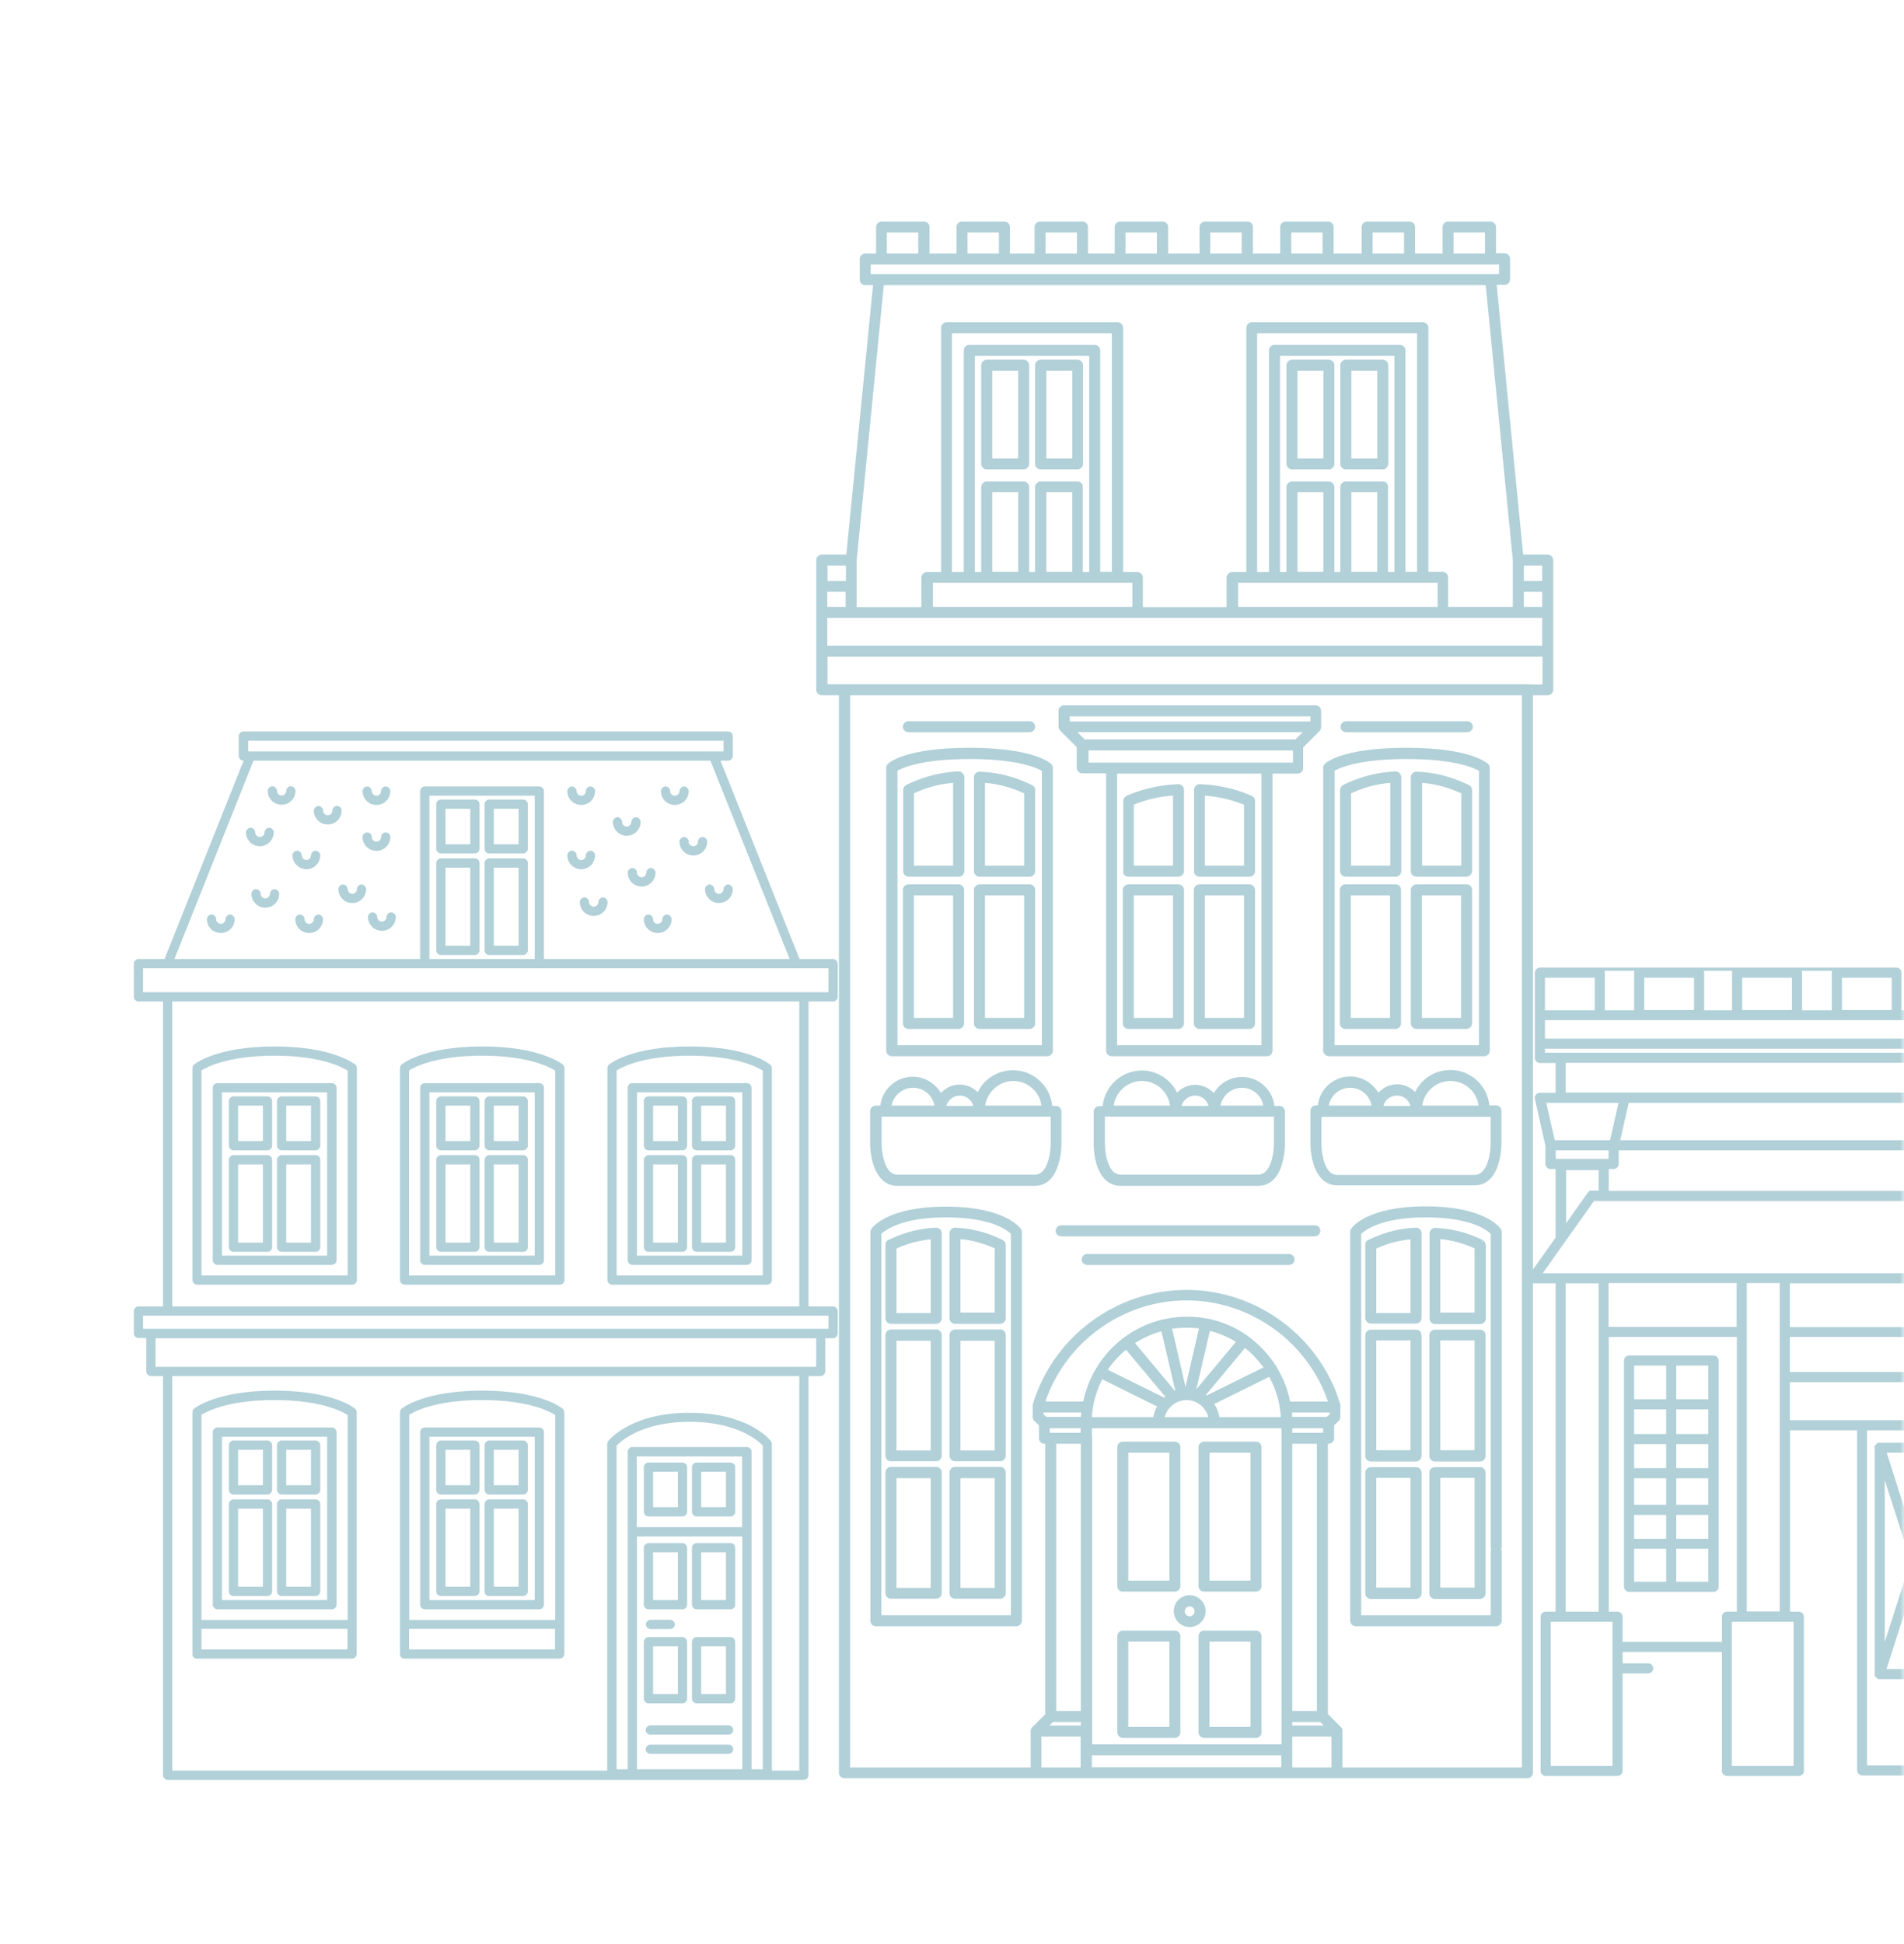 <?xml version="1.0" encoding="UTF-8"?> <svg xmlns="http://www.w3.org/2000/svg" width="239" height="244" viewBox="0 0 239 244" fill="none"> <mask id="mask0_291_4401" style="mask-type:alpha" maskUnits="userSpaceOnUse" x="0" y="0" width="239" height="244"> <rect width="239" height="244" rx="16" fill="#F2F7F9"></rect> </mask> <g mask="url(#mask0_291_4401)"> <path d="M26.907 136.508V158.168C26.907 158.37 27.084 158.547 27.286 158.547H41.667C41.869 158.547 42.046 158.37 42.046 158.168V136.508C42.046 136.306 41.869 136.129 41.667 136.129H27.286C27.059 136.129 26.907 136.306 26.907 136.508ZM27.665 136.887H41.263V157.789H27.665V136.887Z" fill="#B1D0D8" stroke="#B1D0D8" stroke-width="0.4"></path> <path d="M34.464 131.529C27.236 131.529 24.582 133.678 24.481 133.753C24.405 133.829 24.355 133.93 24.355 134.057V160.645C24.355 160.847 24.531 161.024 24.734 161.024H44.22C44.422 161.024 44.599 160.847 44.599 160.645V134.057C44.599 133.956 44.548 133.829 44.472 133.753C44.346 133.678 41.692 131.529 34.464 131.529ZM43.841 160.266H25.087V134.234C25.694 133.829 28.373 132.288 34.464 132.288C40.505 132.288 43.209 133.829 43.841 134.259V160.266V160.266Z" fill="#B1D0D8" stroke="#B1D0D8" stroke-width="0.4"></path> <path d="M33.579 137.797H29.308C29.106 137.797 28.929 137.974 28.929 138.176V143.787C28.929 143.989 29.106 144.166 29.308 144.166H33.579C33.781 144.166 33.958 143.989 33.958 143.787V138.176C33.958 137.974 33.781 137.797 33.579 137.797ZM33.2 143.408H29.687V138.555H33.2V143.408V143.408Z" fill="#B1D0D8" stroke="#B1D0D8" stroke-width="0.4"></path> <path d="M33.579 145.177H29.308C29.106 145.177 28.929 145.354 28.929 145.556V156.525C28.929 156.727 29.106 156.904 29.308 156.904H33.579C33.781 156.904 33.958 156.727 33.958 156.525V145.556C33.958 145.328 33.781 145.177 33.579 145.177ZM33.2 156.146H29.687V145.935H33.2V156.146V156.146Z" fill="#B1D0D8" stroke="#B1D0D8" stroke-width="0.4"></path> <path d="M39.62 137.797H35.349C35.147 137.797 34.97 137.974 34.97 138.176V143.787C34.97 143.989 35.147 144.166 35.349 144.166H39.62C39.822 144.166 39.999 143.989 39.999 143.787V138.176C39.999 137.974 39.848 137.797 39.62 137.797ZM39.241 143.408H35.728V138.555H39.241V143.408Z" fill="#B1D0D8" stroke="#B1D0D8" stroke-width="0.4"></path> <path d="M39.62 145.177H35.349C35.147 145.177 34.97 145.354 34.97 145.556V156.525C34.97 156.727 35.147 156.904 35.349 156.904H39.62C39.822 156.904 39.999 156.727 39.999 156.525V145.556C39.999 145.328 39.848 145.177 39.62 145.177ZM39.241 156.146H35.728V145.935H39.241V156.146Z" fill="#B1D0D8" stroke="#B1D0D8" stroke-width="0.4"></path> <path d="M52.94 136.508V158.168C52.94 158.37 53.116 158.547 53.319 158.547H67.699C67.902 158.547 68.079 158.37 68.079 158.168V136.508C68.079 136.306 67.902 136.129 67.699 136.129H53.319C53.116 136.129 52.94 136.306 52.94 136.508ZM53.698 136.887H67.32V157.789H53.698V136.887Z" fill="#B1D0D8" stroke="#B1D0D8" stroke-width="0.4"></path> <path d="M60.522 131.529C53.268 131.529 50.64 133.678 50.538 133.753C50.463 133.829 50.412 133.93 50.412 134.057V160.645C50.412 160.847 50.589 161.024 50.791 161.024H70.277C70.48 161.024 70.656 160.847 70.656 160.645V134.057C70.656 133.956 70.606 133.829 70.53 133.753C70.404 133.678 67.75 131.529 60.522 131.529ZM69.873 160.266H51.145V134.234C51.752 133.829 54.431 132.288 60.522 132.288C66.562 132.288 69.266 133.829 69.898 134.259V160.266H69.873Z" fill="#B1D0D8" stroke="#B1D0D8" stroke-width="0.4"></path> <path d="M59.611 137.797H55.34C55.138 137.797 54.961 137.974 54.961 138.176V143.787C54.961 143.989 55.138 144.166 55.34 144.166H59.611C59.813 144.166 59.99 143.989 59.99 143.787V138.176C59.99 137.974 59.839 137.797 59.611 137.797ZM59.232 143.408H55.719V138.555H59.232V143.408Z" fill="#B1D0D8" stroke="#B1D0D8" stroke-width="0.4"></path> <path d="M59.611 145.177H55.34C55.138 145.177 54.961 145.354 54.961 145.556V156.525C54.961 156.727 55.138 156.904 55.34 156.904H59.611C59.813 156.904 59.99 156.727 59.99 156.525V145.556C59.99 145.328 59.839 145.177 59.611 145.177ZM59.232 156.146H55.719V145.935H59.232V156.146Z" fill="#B1D0D8" stroke="#B1D0D8" stroke-width="0.4"></path> <path d="M65.677 137.797H61.406C61.203 137.797 61.026 137.974 61.026 138.176V143.787C61.026 143.989 61.203 144.166 61.406 144.166H65.677C65.879 144.166 66.056 143.989 66.056 143.787V138.176C66.056 137.974 65.879 137.797 65.677 137.797ZM65.298 143.408H61.785V138.555H65.298V143.408Z" fill="#B1D0D8" stroke="#B1D0D8" stroke-width="0.4"></path> <path d="M65.677 145.177H61.406C61.203 145.177 61.026 145.354 61.026 145.556V156.525C61.026 156.727 61.203 156.904 61.406 156.904H65.677C65.879 156.904 66.056 156.727 66.056 156.525V145.556C66.056 145.328 65.879 145.177 65.677 145.177ZM65.298 156.146H61.785V145.935H65.298V156.146Z" fill="#B1D0D8" stroke="#B1D0D8" stroke-width="0.4"></path> <path d="M55.34 106.912H59.611C59.813 106.912 59.99 106.735 59.99 106.533V100.922C59.99 100.72 59.813 100.543 59.611 100.543H55.34C55.138 100.543 54.961 100.72 54.961 100.922V106.533C54.961 106.735 55.138 106.912 55.34 106.912ZM55.719 101.301H59.232V106.154H55.719V101.301Z" fill="#B1D0D8" stroke="#B1D0D8" stroke-width="0.4"></path> <path d="M55.34 119.65H59.611C59.813 119.65 59.99 119.473 59.99 119.271V108.302C59.99 108.1 59.813 107.923 59.611 107.923H55.34C55.138 107.923 54.961 108.1 54.961 108.302V119.271C54.961 119.473 55.138 119.65 55.34 119.65ZM55.719 108.681H59.232V118.892H55.719V108.681Z" fill="#B1D0D8" stroke="#B1D0D8" stroke-width="0.4"></path> <path d="M61.406 106.912H65.677C65.879 106.912 66.056 106.735 66.056 106.533V100.922C66.056 100.72 65.879 100.543 65.677 100.543H61.406C61.203 100.543 61.026 100.72 61.026 100.922V106.533C61.026 106.735 61.178 106.912 61.406 106.912ZM61.785 101.301H65.298V106.154H61.785V101.301Z" fill="#B1D0D8" stroke="#B1D0D8" stroke-width="0.4"></path> <path d="M61.406 119.65H65.677C65.879 119.65 66.056 119.473 66.056 119.271V108.302C66.056 108.1 65.879 107.923 65.677 107.923H61.406C61.203 107.923 61.026 108.1 61.026 108.302V119.271C61.026 119.473 61.178 119.65 61.406 119.65ZM61.785 108.681H65.298V118.892H61.785V108.681Z" fill="#B1D0D8" stroke="#B1D0D8" stroke-width="0.4"></path> <path d="M78.997 136.508V158.168C78.997 158.37 79.174 158.547 79.376 158.547H93.757C93.959 158.547 94.136 158.37 94.136 158.168V136.508C94.136 136.306 93.959 136.129 93.757 136.129H79.376C79.149 136.129 78.997 136.306 78.997 136.508ZM79.755 136.887H93.378V157.789H79.755V136.887V136.887Z" fill="#B1D0D8" stroke="#B1D0D8" stroke-width="0.4"></path> <path d="M96.537 133.753C96.436 133.652 93.782 131.529 86.554 131.529C79.326 131.529 76.672 133.678 76.571 133.753C76.495 133.829 76.444 133.93 76.444 134.057V160.645C76.444 160.847 76.621 161.024 76.823 161.024H96.31C96.512 161.024 96.689 160.847 96.689 160.645V134.057C96.689 133.93 96.638 133.829 96.537 133.753ZM95.93 160.266H77.203V134.234C77.809 133.829 80.488 132.288 86.579 132.288C92.62 132.288 95.324 133.829 95.956 134.259V160.266H95.93Z" fill="#B1D0D8" stroke="#B1D0D8" stroke-width="0.4"></path> <path d="M85.669 137.797H81.398C81.195 137.797 81.019 137.974 81.019 138.176V143.787C81.019 143.989 81.195 144.166 81.398 144.166H85.669C85.871 144.166 86.048 143.989 86.048 143.787V138.176C86.048 137.974 85.871 137.797 85.669 137.797ZM85.29 143.408H81.777V138.555H85.29V143.408Z" fill="#B1D0D8" stroke="#B1D0D8" stroke-width="0.4"></path> <path d="M85.669 145.177H81.398C81.195 145.177 81.019 145.354 81.019 145.556V156.525C81.019 156.727 81.195 156.904 81.398 156.904H85.669C85.871 156.904 86.048 156.727 86.048 156.525V145.556C86.048 145.328 85.871 145.177 85.669 145.177ZM85.29 156.146H81.777V145.935H85.29V156.146Z" fill="#B1D0D8" stroke="#B1D0D8" stroke-width="0.4"></path> <path d="M91.709 137.797H87.438C87.236 137.797 87.059 137.974 87.059 138.176V143.787C87.059 143.989 87.236 144.166 87.438 144.166H91.709C91.911 144.166 92.088 143.989 92.088 143.787V138.176C92.088 137.974 91.936 137.797 91.709 137.797ZM91.33 143.408H87.817V138.555H91.33V143.408Z" fill="#B1D0D8" stroke="#B1D0D8" stroke-width="0.4"></path> <path d="M91.709 145.177H87.438C87.236 145.177 87.059 145.354 87.059 145.556V156.525C87.059 156.727 87.236 156.904 87.438 156.904H91.709C91.911 156.904 92.088 156.727 92.088 156.525V145.556C92.088 145.328 91.936 145.177 91.709 145.177ZM91.33 156.146H87.817V145.935H91.33V156.146Z" fill="#B1D0D8" stroke="#B1D0D8" stroke-width="0.4"></path> <path d="M41.642 179.348H27.286C27.084 179.348 26.907 179.525 26.907 179.727V201.387C26.907 201.589 27.084 201.766 27.286 201.766H41.667C41.869 201.766 42.046 201.589 42.046 201.387V179.727C42.021 179.499 41.869 179.348 41.642 179.348ZM41.263 201.008H27.665V180.106H41.263V201.008Z" fill="#B1D0D8" stroke="#B1D0D8" stroke-width="0.4"></path> <path d="M29.308 187.359H33.579C33.781 187.359 33.958 187.182 33.958 186.98V181.369C33.958 181.167 33.781 180.99 33.579 180.99H29.308C29.106 180.99 28.929 181.167 28.929 181.369V186.98C28.929 187.182 29.08 187.359 29.308 187.359ZM29.687 181.748H33.2V186.601H29.687V181.748Z" fill="#B1D0D8" stroke="#B1D0D8" stroke-width="0.4"></path> <path d="M29.308 200.097H33.579C33.781 200.097 33.958 199.92 33.958 199.718V188.749C33.958 188.547 33.781 188.37 33.579 188.37H29.308C29.106 188.37 28.929 188.547 28.929 188.749V199.718C28.929 199.946 29.08 200.097 29.308 200.097ZM29.687 189.128H33.2V199.339H29.687V189.128Z" fill="#B1D0D8" stroke="#B1D0D8" stroke-width="0.4"></path> <path d="M35.349 187.359H39.62C39.822 187.359 39.999 187.182 39.999 186.98V181.369C39.999 181.167 39.822 180.99 39.62 180.99H35.349C35.147 180.99 34.97 181.167 34.97 181.369V186.98C34.97 187.182 35.147 187.359 35.349 187.359ZM35.728 181.748H39.241V186.601H35.728V181.748Z" fill="#B1D0D8" stroke="#B1D0D8" stroke-width="0.4"></path> <path d="M35.349 200.097H39.62C39.822 200.097 39.999 199.92 39.999 199.718V188.749C39.999 188.547 39.822 188.37 39.62 188.37H35.349C35.147 188.37 34.97 188.547 34.97 188.749V199.718C34.97 199.946 35.147 200.097 35.349 200.097ZM35.728 189.128H39.241V199.339H35.728V189.128Z" fill="#B1D0D8" stroke="#B1D0D8" stroke-width="0.4"></path> <path d="M67.699 179.348H53.319C53.116 179.348 52.94 179.525 52.94 179.727V201.387C52.94 201.589 53.116 201.766 53.319 201.766H67.699C67.902 201.766 68.079 201.589 68.079 201.387V179.727C68.079 179.499 67.902 179.348 67.699 179.348ZM67.32 201.008H53.698V180.106H67.32V201.008Z" fill="#B1D0D8" stroke="#B1D0D8" stroke-width="0.4"></path> <path d="M55.34 187.359H59.611C59.813 187.359 59.99 187.182 59.99 186.98V181.369C59.99 181.167 59.813 180.99 59.611 180.99H55.34C55.138 180.99 54.961 181.167 54.961 181.369V186.98C54.961 187.182 55.138 187.359 55.34 187.359ZM55.719 181.748H59.232V186.601H55.719V181.748Z" fill="#B1D0D8" stroke="#B1D0D8" stroke-width="0.4"></path> <path d="M55.34 200.097H59.611C59.813 200.097 59.99 199.92 59.99 199.718V188.749C59.99 188.547 59.813 188.37 59.611 188.37H55.34C55.138 188.37 54.961 188.547 54.961 188.749V199.718C54.961 199.946 55.138 200.097 55.34 200.097ZM55.719 189.128H59.232V199.339H55.719V189.128Z" fill="#B1D0D8" stroke="#B1D0D8" stroke-width="0.4"></path> <path d="M61.406 187.359H65.677C65.879 187.359 66.056 187.182 66.056 186.98V181.369C66.056 181.167 65.879 180.99 65.677 180.99H61.406C61.203 180.99 61.026 181.167 61.026 181.369V186.98C61.026 187.182 61.178 187.359 61.406 187.359ZM61.785 181.748H65.298V186.601H61.785V181.748Z" fill="#B1D0D8" stroke="#B1D0D8" stroke-width="0.4"></path> <path d="M61.406 200.097H65.677C65.879 200.097 66.056 199.92 66.056 199.718V188.749C66.056 188.547 65.879 188.37 65.677 188.37H61.406C61.203 188.37 61.026 188.547 61.026 188.749V199.718C61.026 199.946 61.178 200.097 61.406 200.097ZM61.785 189.128H65.298V199.339H61.785V189.128Z" fill="#B1D0D8" stroke="#B1D0D8" stroke-width="0.4"></path> <path d="M24.709 207.958H44.195C44.397 207.958 44.574 207.781 44.574 207.579V203.839V177.25C44.574 177.149 44.523 177.023 44.448 176.947C44.346 176.846 41.693 174.723 34.465 174.723C27.236 174.723 24.582 176.871 24.481 176.947C24.405 177.023 24.355 177.124 24.355 177.25V203.839V207.579C24.33 207.807 24.507 207.958 24.709 207.958ZM25.088 207.2V204.218H43.816V207.2H25.088ZM25.088 177.452C25.695 177.048 28.373 175.506 34.465 175.506C40.505 175.506 43.209 177.048 43.841 177.478V203.51H25.088V177.452Z" fill="#B1D0D8" stroke="#B1D0D8" stroke-width="0.4"></path> <path d="M50.765 207.958H70.251C70.454 207.958 70.631 207.781 70.631 207.579V203.839V177.25C70.631 177.149 70.58 177.023 70.504 176.947C70.403 176.846 67.749 174.723 60.521 174.723C53.267 174.723 50.639 176.871 50.538 176.947C50.462 177.023 50.412 177.124 50.412 177.25V203.839V207.579C50.386 207.807 50.563 207.958 50.765 207.958ZM51.145 207.2V204.218H69.872V207.2H51.145ZM51.145 177.452C51.751 177.048 54.43 175.506 60.521 175.506C66.562 175.506 69.266 177.048 69.898 177.478V203.51H51.17V177.452H51.145Z" fill="#B1D0D8" stroke="#B1D0D8" stroke-width="0.4"></path> <path d="M81.398 190.114H85.669C85.871 190.114 86.048 189.937 86.048 189.735V184.124C86.048 183.922 85.871 183.745 85.669 183.745H81.398C81.195 183.745 81.019 183.922 81.019 184.124V189.735C81.019 189.937 81.195 190.114 81.398 190.114ZM81.777 184.503H85.29V189.356H81.777V184.503Z" fill="#B1D0D8" stroke="#B1D0D8" stroke-width="0.4"></path> <path d="M87.438 190.114H91.709C91.911 190.114 92.088 189.937 92.088 189.735V184.124C92.088 183.922 91.911 183.745 91.709 183.745H87.438C87.236 183.745 87.059 183.922 87.059 184.124V189.735C87.059 189.937 87.236 190.114 87.438 190.114ZM87.817 184.503H91.33V189.356H87.817V184.503Z" fill="#B1D0D8" stroke="#B1D0D8" stroke-width="0.4"></path> <path d="M91.457 219.154H81.625C81.423 219.154 81.246 219.331 81.246 219.533C81.246 219.736 81.423 219.913 81.625 219.913H91.457C91.659 219.913 91.836 219.736 91.836 219.533C91.836 219.306 91.684 219.154 91.457 219.154Z" fill="#B1D0D8" stroke="#B1D0D8" stroke-width="0.4"></path> <path d="M91.457 216.729H81.625C81.423 216.729 81.246 216.905 81.246 217.108C81.246 217.31 81.423 217.487 81.625 217.487H91.457C91.659 217.487 91.836 217.31 91.836 217.108C91.836 216.905 91.684 216.729 91.457 216.729Z" fill="#B1D0D8" stroke="#B1D0D8" stroke-width="0.4"></path> <path d="M104.574 125.488C104.776 125.488 104.953 125.311 104.953 125.109V120.939C104.953 120.737 104.776 120.56 104.574 120.56H100.227L90.142 95.26H91.406C91.608 95.26 91.785 95.084 91.785 94.881V92.379C91.785 92.177 91.608 92 91.406 92H30.547C30.345 92 30.168 92.177 30.168 92.379V94.881C30.168 95.084 30.345 95.26 30.547 95.26H30.875L20.791 120.56H17.379C17.177 120.56 17 120.737 17 120.939V125.109C17 125.311 17.177 125.488 17.379 125.488H20.665V164.158H17.379C17.177 164.158 17 164.335 17 164.537V167.342C17 167.545 17.177 167.721 17.379 167.721H18.567V172.119C18.567 172.321 18.744 172.498 18.946 172.498H20.665V222.794C20.665 222.996 20.842 223.173 21.044 223.173H100.909C101.111 223.173 101.288 222.996 101.288 222.794V172.498H103.007C103.209 172.498 103.386 172.321 103.386 172.119V167.747H104.574C104.776 167.747 104.953 167.57 104.953 167.368V164.537C104.953 164.335 104.776 164.158 104.574 164.158H101.288V125.488H104.574ZM30.926 92.758H91.027V94.502H89.586H60.522H31.457H30.951V92.758H30.926ZM31.684 95.26H60.496H89.308L99.418 120.56H68.078V99.279C68.078 99.077 67.901 98.9 67.699 98.9H53.319C53.116 98.9 52.939 99.077 52.939 99.279V120.56H21.6L31.684 95.26ZM67.32 120.56H53.698V99.658H67.32V120.56ZM17.758 121.318H53.319H67.699H104.195V124.73H100.909H21.044H17.758V121.318ZM93.352 191.858H79.73V182.583H93.352V191.858ZM79.755 192.617H93.377V222.238H79.755V192.617V192.617ZM95.93 222.238H94.136V182.178C94.136 181.976 93.959 181.799 93.757 181.799H79.376C79.174 181.799 78.997 181.976 78.997 182.178V222.238H77.202V181.344C77.682 180.813 80.362 178.235 86.579 178.235C92.796 178.235 95.475 180.813 95.955 181.344V222.238H95.93ZM100.53 222.415H96.688V181.218C96.688 181.142 96.663 181.041 96.612 180.99C96.511 180.839 93.858 177.503 86.553 177.503C79.275 177.503 76.621 180.839 76.495 180.99C76.444 181.066 76.419 181.142 76.419 181.218V222.415H21.423V172.498H100.53V222.415ZM102.628 171.74H19.325V167.747H102.653V171.74H102.628ZM104.195 166.963H103.007H18.946H17.758V164.916H104.195V166.963ZM21.423 164.158V125.488H100.53V164.158H21.423Z" fill="#B1D0D8" stroke="#B1D0D8" stroke-width="0.4"></path> <path d="M36.511 98.875C36.309 98.875 36.132 99.052 36.132 99.254C36.132 99.684 35.778 100.038 35.348 100.038C34.919 100.038 34.565 99.684 34.565 99.254C34.565 99.052 34.388 98.875 34.186 98.875C33.984 98.875 33.807 99.052 33.807 99.254C33.807 100.113 34.489 100.796 35.348 100.796C36.208 100.796 36.89 100.113 36.89 99.254C36.89 99.052 36.738 98.875 36.511 98.875Z" fill="#B1D0D8" stroke="#B1D0D8" stroke-width="0.4"></path> <path d="M47.253 100.821C48.112 100.821 48.794 100.139 48.794 99.279C48.794 99.077 48.617 98.9 48.415 98.9C48.213 98.9 48.036 99.077 48.036 99.279C48.036 99.709 47.682 100.063 47.253 100.063C46.823 100.063 46.469 99.709 46.469 99.279C46.469 99.077 46.292 98.9 46.09 98.9C45.888 98.9 45.711 99.077 45.711 99.279C45.711 100.114 46.393 100.821 47.253 100.821Z" fill="#B1D0D8" stroke="#B1D0D8" stroke-width="0.4"></path> <path d="M72.956 100.821C73.816 100.821 74.498 100.139 74.498 99.279C74.498 99.077 74.321 98.9 74.119 98.9C73.917 98.9 73.74 99.077 73.74 99.279C73.74 99.709 73.386 100.063 72.956 100.063C72.527 100.063 72.173 99.709 72.173 99.279C72.173 99.077 71.996 98.9 71.794 98.9C71.592 98.9 71.415 99.077 71.415 99.279C71.389 100.114 72.097 100.821 72.956 100.821Z" fill="#B1D0D8" stroke="#B1D0D8" stroke-width="0.4"></path> <path d="M84.708 100.821C85.568 100.821 86.25 100.139 86.25 99.279C86.25 99.077 86.073 98.9 85.871 98.9C85.669 98.9 85.492 99.077 85.492 99.279C85.492 99.709 85.138 100.063 84.708 100.063C84.279 100.063 83.925 99.709 83.925 99.279C83.925 99.077 83.748 98.9 83.546 98.9C83.344 98.9 83.167 99.077 83.167 99.279C83.141 100.114 83.849 100.821 84.708 100.821Z" fill="#B1D0D8" stroke="#B1D0D8" stroke-width="0.4"></path> <path d="M78.668 104.687C79.527 104.687 80.209 104.005 80.209 103.146C80.209 102.944 80.032 102.767 79.83 102.767C79.628 102.767 79.451 102.944 79.451 103.146C79.451 103.575 79.097 103.929 78.668 103.929C78.238 103.929 77.884 103.575 77.884 103.146C77.884 102.944 77.707 102.767 77.505 102.767C77.303 102.767 77.126 102.944 77.126 103.146C77.126 104.005 77.834 104.687 78.668 104.687Z" fill="#B1D0D8" stroke="#B1D0D8" stroke-width="0.4"></path> <path d="M72.956 108.883C73.816 108.883 74.498 108.2 74.498 107.341C74.498 107.139 74.321 106.962 74.119 106.962C73.917 106.962 73.74 107.139 73.74 107.341C73.74 107.771 73.386 108.125 72.956 108.125C72.527 108.125 72.173 107.771 72.173 107.341C72.173 107.139 71.996 106.962 71.794 106.962C71.592 106.962 71.415 107.139 71.415 107.341C71.389 108.175 72.097 108.883 72.956 108.883Z" fill="#B1D0D8" stroke="#B1D0D8" stroke-width="0.4"></path> <path d="M85.87 105.244C85.668 105.244 85.491 105.421 85.491 105.623C85.491 106.483 86.174 107.165 87.033 107.165C87.892 107.165 88.575 106.483 88.575 105.623C88.575 105.421 88.398 105.244 88.195 105.244C87.993 105.244 87.816 105.421 87.816 105.623C87.816 106.053 87.463 106.407 87.033 106.407C86.603 106.407 86.249 106.053 86.249 105.623C86.249 105.421 86.073 105.244 85.87 105.244Z" fill="#B1D0D8" stroke="#B1D0D8" stroke-width="0.4"></path> <path d="M79.755 109.515C79.755 109.313 79.578 109.136 79.376 109.136C79.174 109.136 78.997 109.313 78.997 109.515C78.997 110.374 79.68 111.057 80.539 111.057C81.398 111.057 82.081 110.374 82.081 109.515C82.081 109.313 81.904 109.136 81.701 109.136C81.499 109.136 81.322 109.313 81.322 109.515C81.322 109.945 80.968 110.298 80.539 110.298C80.109 110.298 79.755 109.945 79.755 109.515Z" fill="#B1D0D8" stroke="#B1D0D8" stroke-width="0.4"></path> <path d="M73.74 113.205C73.74 113.003 73.563 112.826 73.361 112.826C73.158 112.826 72.981 113.003 72.981 113.205C72.981 114.065 73.664 114.747 74.523 114.747C75.382 114.747 76.065 114.065 76.065 113.205C76.065 113.003 75.888 112.826 75.686 112.826C75.484 112.826 75.307 113.003 75.307 113.205C75.307 113.635 74.953 113.989 74.523 113.989C74.094 113.989 73.74 113.635 73.74 113.205Z" fill="#B1D0D8" stroke="#B1D0D8" stroke-width="0.4"></path> <path d="M81.777 115.354C81.777 115.152 81.6 114.975 81.398 114.975C81.195 114.975 81.019 115.152 81.019 115.354C81.019 116.213 81.701 116.895 82.56 116.895C83.42 116.895 84.102 116.213 84.102 115.354C84.102 115.152 83.925 114.975 83.723 114.975C83.521 114.975 83.344 115.152 83.344 115.354C83.344 115.783 82.99 116.137 82.56 116.137C82.131 116.162 81.777 115.809 81.777 115.354Z" fill="#B1D0D8" stroke="#B1D0D8" stroke-width="0.4"></path> <path d="M90.244 113.129C91.103 113.129 91.785 112.446 91.785 111.587C91.785 111.385 91.609 111.208 91.406 111.208C91.204 111.208 91.027 111.385 91.027 111.587C91.027 112.017 90.674 112.371 90.244 112.371C89.814 112.371 89.46 112.017 89.46 111.587C89.46 111.385 89.283 111.208 89.081 111.208C88.879 111.208 88.702 111.385 88.702 111.587C88.702 112.446 89.385 113.129 90.244 113.129Z" fill="#B1D0D8" stroke="#B1D0D8" stroke-width="0.4"></path> <path d="M42.298 101.352C42.096 101.352 41.919 101.528 41.919 101.731C41.919 102.16 41.565 102.514 41.136 102.514C40.706 102.514 40.352 102.16 40.352 101.731C40.352 101.528 40.175 101.352 39.973 101.352C39.771 101.352 39.594 101.528 39.594 101.731C39.594 102.59 40.276 103.272 41.136 103.272C41.995 103.272 42.677 102.59 42.677 101.731C42.677 101.503 42.526 101.352 42.298 101.352Z" fill="#B1D0D8" stroke="#B1D0D8" stroke-width="0.4"></path> <path d="M34.161 104.46C34.161 104.258 33.984 104.081 33.781 104.081C33.579 104.081 33.402 104.258 33.402 104.46C33.402 104.89 33.048 105.244 32.619 105.244C32.189 105.244 31.835 104.89 31.835 104.46C31.835 104.258 31.658 104.081 31.456 104.081C31.254 104.081 31.077 104.258 31.077 104.46C31.077 105.319 31.759 106.002 32.619 106.002C33.453 106.002 34.161 105.319 34.161 104.46Z" fill="#B1D0D8" stroke="#B1D0D8" stroke-width="0.4"></path> <path d="M38.458 108.883C39.317 108.883 39.999 108.2 39.999 107.341C39.999 107.139 39.822 106.962 39.62 106.962C39.418 106.962 39.241 107.139 39.241 107.341C39.241 107.771 38.887 108.125 38.458 108.125C38.028 108.125 37.674 107.771 37.674 107.341C37.674 107.139 37.497 106.962 37.295 106.962C37.093 106.962 36.916 107.139 36.916 107.341C36.916 108.175 37.598 108.883 38.458 108.883Z" fill="#B1D0D8" stroke="#B1D0D8" stroke-width="0.4"></path> <path d="M48.794 105.041C48.794 104.839 48.617 104.662 48.415 104.662C48.213 104.662 48.036 104.839 48.036 105.041C48.036 105.471 47.682 105.825 47.253 105.825C46.823 105.825 46.469 105.471 46.469 105.041C46.469 104.839 46.292 104.662 46.09 104.662C45.888 104.662 45.711 104.839 45.711 105.041C45.711 105.901 46.393 106.583 47.253 106.583C48.112 106.583 48.794 105.901 48.794 105.041Z" fill="#B1D0D8" stroke="#B1D0D8" stroke-width="0.4"></path> <path d="M45.382 111.208C45.18 111.208 45.003 111.385 45.003 111.587C45.003 112.017 44.649 112.371 44.219 112.371C43.79 112.371 43.436 112.017 43.436 111.587C43.436 111.385 43.259 111.208 43.057 111.208C42.855 111.208 42.678 111.385 42.678 111.587C42.678 112.446 43.36 113.129 44.219 113.129C45.079 113.129 45.761 112.446 45.761 111.587C45.761 111.385 45.584 111.208 45.382 111.208Z" fill="#B1D0D8" stroke="#B1D0D8" stroke-width="0.4"></path> <path d="M34.465 111.79C34.263 111.79 34.086 111.967 34.086 112.169C34.086 112.599 33.732 112.953 33.302 112.953C32.873 112.953 32.519 112.599 32.519 112.169C32.519 111.967 32.342 111.79 32.14 111.79C31.938 111.79 31.761 111.967 31.761 112.169C31.761 113.028 32.443 113.711 33.302 113.711C34.162 113.711 34.844 113.028 34.844 112.169C34.844 111.967 34.667 111.79 34.465 111.79Z" fill="#B1D0D8" stroke="#B1D0D8" stroke-width="0.4"></path> <path d="M28.878 114.975C28.676 114.975 28.499 115.152 28.499 115.354C28.499 115.783 28.145 116.137 27.715 116.137C27.286 116.137 26.932 115.783 26.932 115.354C26.932 115.152 26.755 114.975 26.553 114.975C26.351 114.975 26.174 115.152 26.174 115.354C26.174 116.213 26.856 116.895 27.715 116.895C28.575 116.895 29.257 116.213 29.257 115.354C29.257 115.152 29.08 114.975 28.878 114.975Z" fill="#B1D0D8" stroke="#B1D0D8" stroke-width="0.4"></path> <path d="M39.974 114.975C39.772 114.975 39.595 115.152 39.595 115.354C39.595 115.783 39.241 116.137 38.811 116.137C38.382 116.137 38.028 115.783 38.028 115.354C38.028 115.152 37.851 114.975 37.649 114.975C37.446 114.975 37.27 115.152 37.27 115.354C37.27 116.213 37.952 116.895 38.811 116.895C39.67 116.895 40.353 116.213 40.353 115.354C40.353 115.152 40.176 114.975 39.974 114.975Z" fill="#B1D0D8" stroke="#B1D0D8" stroke-width="0.4"></path> <path d="M49.098 114.696C48.896 114.696 48.719 114.873 48.719 115.075C48.719 115.505 48.365 115.859 47.935 115.859C47.506 115.859 47.152 115.505 47.152 115.075C47.152 114.873 46.975 114.696 46.773 114.696C46.571 114.696 46.394 114.873 46.394 115.075C46.394 115.935 47.076 116.617 47.935 116.617C48.795 116.617 49.477 115.935 49.477 115.075C49.477 114.873 49.3 114.696 49.098 114.696Z" fill="#B1D0D8" stroke="#B1D0D8" stroke-width="0.4"></path> <path d="M81.651 203.484C81.448 203.484 81.272 203.661 81.272 203.863C81.272 204.066 81.448 204.243 81.651 204.243H84.127C84.33 204.243 84.507 204.066 84.507 203.863C84.507 203.661 84.33 203.484 84.127 203.484H81.651Z" fill="#B1D0D8" stroke="#B1D0D8" stroke-width="0.4"></path> <path d="M81.398 201.766H85.669C85.871 201.766 86.048 201.589 86.048 201.387V194.235C86.048 194.032 85.871 193.855 85.669 193.855H81.398C81.195 193.855 81.019 194.032 81.019 194.235V201.387C81.019 201.589 81.195 201.766 81.398 201.766ZM81.777 194.614H85.29V201.008H81.777V194.614Z" fill="#B1D0D8" stroke="#B1D0D8" stroke-width="0.4"></path> <path d="M91.709 193.855H87.438C87.236 193.855 87.059 194.032 87.059 194.235V201.387C87.059 201.589 87.236 201.766 87.438 201.766H91.709C91.911 201.766 92.088 201.589 92.088 201.387V194.235C92.088 194.032 91.936 193.855 91.709 193.855ZM91.33 201.008H87.817V194.614H91.33V201.008Z" fill="#B1D0D8" stroke="#B1D0D8" stroke-width="0.4"></path> <path d="M85.669 213.569C85.871 213.569 86.048 213.392 86.048 213.19V206.037C86.048 205.835 85.871 205.658 85.669 205.658H81.398C81.195 205.658 81.019 205.835 81.019 206.037V213.19C81.019 213.392 81.195 213.569 81.398 213.569H85.669ZM81.777 206.416H85.29V212.811H81.777V206.416Z" fill="#B1D0D8" stroke="#B1D0D8" stroke-width="0.4"></path> <path d="M91.709 205.658H87.438C87.236 205.658 87.059 205.835 87.059 206.037V213.19C87.059 213.392 87.236 213.569 87.438 213.569H91.709C91.911 213.569 92.088 213.392 92.088 213.19V206.037C92.088 205.835 91.936 205.658 91.709 205.658ZM91.33 212.811H87.817V206.416H91.33V212.811Z" fill="#B1D0D8" stroke="#B1D0D8" stroke-width="0.4"></path> <path d="M140.941 199.548H147.474C147.735 199.548 147.964 199.319 147.964 199.058V181.616C147.964 181.355 147.735 181.126 147.474 181.126H140.941C140.68 181.126 140.451 181.355 140.451 181.616V199.058C140.451 199.352 140.647 199.548 140.941 199.548ZM141.431 182.106H146.984V198.568H141.431V182.106Z" fill="#B1D0D8" stroke="#B1D0D8" stroke-width="0.4"></path> <path d="M157.664 181.126H151.132C150.87 181.126 150.642 181.355 150.642 181.616V199.058C150.642 199.319 150.87 199.548 151.132 199.548H157.664C157.925 199.548 158.154 199.319 158.154 199.058V181.616C158.154 181.355 157.925 181.126 157.664 181.126ZM157.174 198.568H151.621V182.106H157.174V198.568Z" fill="#B1D0D8" stroke="#B1D0D8" stroke-width="0.4"></path> <path d="M147.474 204.839H140.941C140.68 204.839 140.451 205.068 140.451 205.329V217.414C140.451 217.676 140.68 217.904 140.941 217.904H147.474C147.735 217.904 147.964 217.676 147.964 217.414V205.329C147.964 205.068 147.735 204.839 147.474 204.839ZM146.984 216.924H141.431V205.819H146.984V216.924Z" fill="#B1D0D8" stroke="#B1D0D8" stroke-width="0.4"></path> <path d="M157.664 204.839H151.132C150.87 204.839 150.642 205.068 150.642 205.329V217.414C150.642 217.676 150.87 217.904 151.132 217.904H157.664C157.925 217.904 158.154 217.676 158.154 217.414V205.329C158.154 205.068 157.925 204.839 157.664 204.839ZM157.174 216.924H151.621V205.819H157.174V216.924Z" fill="#B1D0D8" stroke="#B1D0D8" stroke-width="0.4"></path> <path d="M149.336 200.396C148.323 200.396 147.539 201.213 147.539 202.193C147.539 203.206 148.356 203.989 149.336 203.989C150.348 203.989 151.132 203.173 151.132 202.193C151.132 201.213 150.315 200.396 149.336 200.396ZM149.336 203.042C148.878 203.042 148.519 202.683 148.519 202.226C148.519 201.768 148.878 201.409 149.336 201.409C149.793 201.409 150.152 201.768 150.152 202.226C150.152 202.65 149.793 203.042 149.336 203.042Z" fill="#B1D0D8" stroke="#B1D0D8" stroke-width="0.4"></path> <path d="M109.944 203.892H119.514H127.582C127.843 203.892 128.072 203.664 128.072 203.402V154.603C128.072 154.505 128.039 154.407 127.974 154.342C127.909 154.244 126.047 151.631 118.763 151.631C111.447 151.631 109.617 154.211 109.552 154.342C109.487 154.407 109.454 154.505 109.454 154.603V203.402C109.454 203.696 109.683 203.892 109.944 203.892ZM118.763 152.578C124.642 152.578 126.667 154.309 127.092 154.767V202.912H119.514H110.434V154.767C110.859 154.342 112.884 152.578 118.763 152.578Z" fill="#B1D0D8" stroke="#B1D0D8" stroke-width="0.4"></path> <path d="M111.838 183.184H117.521C117.782 183.184 118.011 182.955 118.011 182.694V167.538C118.011 167.276 117.782 167.048 117.521 167.048H111.838C111.576 167.048 111.348 167.276 111.348 167.538V182.694C111.348 182.955 111.544 183.184 111.838 183.184ZM112.328 168.06H117.031V182.236H112.328V168.06Z" fill="#B1D0D8" stroke="#B1D0D8" stroke-width="0.4"></path> <path d="M119.874 183.184H125.557C125.818 183.184 126.047 182.955 126.047 182.694V167.538C126.047 167.276 125.818 167.048 125.557 167.048H119.874C119.612 167.048 119.384 167.276 119.384 167.538V182.694C119.384 182.955 119.612 183.184 119.874 183.184ZM120.364 168.06H125.067V182.236H120.364V168.06Z" fill="#B1D0D8" stroke="#B1D0D8" stroke-width="0.4"></path> <path d="M111.838 165.937H117.521C117.782 165.937 118.011 165.709 118.011 165.447V154.766C118.011 154.505 117.782 154.276 117.521 154.276C117.488 154.276 117.456 154.276 117.456 154.276H117.423C114.614 154.407 112.719 155.289 111.707 155.746H111.674C111.478 155.812 111.348 156.008 111.348 156.204V165.415C111.348 165.709 111.544 165.937 111.838 165.937ZM112.328 164.957V156.563C113.536 156.008 114.973 155.485 117.031 155.322V164.99H112.328V164.957Z" fill="#B1D0D8" stroke="#B1D0D8" stroke-width="0.4"></path> <path d="M119.874 165.937H125.557C125.818 165.937 126.047 165.709 126.047 165.447V156.236C126.047 156.04 125.916 155.844 125.72 155.779C125.72 155.779 125.688 155.779 125.688 155.746C124.675 155.289 122.781 154.407 119.972 154.276H119.939C119.906 154.276 119.906 154.276 119.874 154.276C119.612 154.276 119.384 154.505 119.384 154.766V165.447C119.384 165.709 119.612 165.937 119.874 165.937ZM120.364 164.957V155.289C122.421 155.452 123.859 156.008 125.067 156.53V164.925H120.364V164.957Z" fill="#B1D0D8" stroke="#B1D0D8" stroke-width="0.4"></path> <path d="M111.838 200.43H117.521C117.782 200.43 118.011 200.201 118.011 199.94V184.784C118.011 184.523 117.782 184.294 117.521 184.294H111.838C111.576 184.294 111.348 184.523 111.348 184.784V199.94C111.348 200.234 111.544 200.43 111.838 200.43ZM112.328 185.307H117.031V199.482H112.328V185.307Z" fill="#B1D0D8" stroke="#B1D0D8" stroke-width="0.4"></path> <path d="M119.874 200.43H125.557C125.818 200.43 126.047 200.201 126.047 199.94V184.784C126.047 184.523 125.818 184.294 125.557 184.294H119.874C119.612 184.294 119.384 184.523 119.384 184.784V199.94C119.384 200.234 119.612 200.43 119.874 200.43ZM120.364 185.307H125.067V199.482H120.364V185.307Z" fill="#B1D0D8" stroke="#B1D0D8" stroke-width="0.4"></path> <path d="M111.936 132.359H131.469C131.73 132.359 131.959 132.13 131.959 131.869V96.364C131.959 96.233 131.893 96.103 131.795 96.005C131.697 95.939 129.705 94.045 121.702 94.045C113.7 94.045 111.675 95.907 111.61 96.005C111.512 96.103 111.446 96.233 111.446 96.364V131.869C111.446 132.13 111.675 132.359 111.936 132.359ZM112.426 96.625C113.014 96.266 115.366 95.058 121.702 95.058C128.039 95.058 130.391 96.266 130.979 96.625V131.379H112.459V96.625H112.426Z" fill="#B1D0D8" stroke="#B1D0D8" stroke-width="0.4"></path> <path d="M120.33 111.193H114.026C113.765 111.193 113.536 111.422 113.536 111.683V128.44C113.536 128.701 113.765 128.93 114.026 128.93H120.33C120.591 128.93 120.82 128.701 120.82 128.44V111.683C120.82 111.389 120.591 111.193 120.33 111.193ZM119.84 127.95H114.516V112.173H119.84V127.95Z" fill="#B1D0D8" stroke="#B1D0D8" stroke-width="0.4"></path> <path d="M129.248 111.193H122.944C122.683 111.193 122.454 111.422 122.454 111.683V128.44C122.454 128.701 122.683 128.93 122.944 128.93H129.248C129.509 128.93 129.738 128.701 129.738 128.44V111.683C129.738 111.389 129.509 111.193 129.248 111.193ZM128.758 127.95H123.434V112.173H128.758V127.95Z" fill="#B1D0D8" stroke="#B1D0D8" stroke-width="0.4"></path> <path d="M120.331 97.018C120.298 97.018 120.265 97.018 120.265 97.018H120.233C117.13 97.181 115.039 98.128 113.929 98.651C113.929 98.651 113.896 98.651 113.896 98.683C113.7 98.749 113.569 98.945 113.569 99.141V109.332C113.569 109.593 113.798 109.822 114.059 109.822H120.363C120.625 109.822 120.853 109.593 120.853 109.332V97.507C120.82 97.246 120.592 97.018 120.331 97.018ZM114.517 108.842V99.435C115.856 98.814 117.489 98.194 119.841 98.03V108.842H114.517V108.842Z" fill="#B1D0D8" stroke="#B1D0D8" stroke-width="0.4"></path> <path d="M129.411 98.683C129.411 98.683 129.379 98.65 129.411 98.683C128.268 98.16 126.178 97.18 123.075 97.05C123.042 97.05 123.042 97.05 123.009 97.05C122.977 97.05 122.944 97.05 122.944 97.05C122.683 97.05 122.454 97.278 122.454 97.54V109.331C122.454 109.593 122.683 109.821 122.944 109.821H129.248C129.509 109.821 129.738 109.593 129.738 109.331V99.14C129.738 98.912 129.607 98.748 129.411 98.683ZM123.434 108.841V98.03C125.753 98.193 127.386 98.814 128.758 99.434V108.841H123.434V108.841Z" fill="#B1D0D8" stroke="#B1D0D8" stroke-width="0.4"></path> <path d="M141.627 128.93H147.931C148.192 128.93 148.421 128.701 148.421 128.44V111.683C148.421 111.422 148.192 111.193 147.931 111.193H141.627C141.365 111.193 141.137 111.422 141.137 111.683V128.44C141.137 128.701 141.365 128.93 141.627 128.93ZM142.117 112.173H147.441V127.95H142.117V112.173Z" fill="#B1D0D8" stroke="#B1D0D8" stroke-width="0.4"></path> <path d="M150.544 128.93H156.848C157.109 128.93 157.338 128.701 157.338 128.44V111.683C157.338 111.422 157.109 111.193 156.848 111.193H150.544C150.282 111.193 150.054 111.422 150.054 111.683V128.44C150.054 128.701 150.282 128.93 150.544 128.93ZM151.034 112.173H156.358V127.95H151.034V112.173Z" fill="#B1D0D8" stroke="#B1D0D8" stroke-width="0.4"></path> <path d="M141.627 109.822H147.931C148.193 109.822 148.421 109.593 148.421 109.332V99.108C148.421 98.847 148.193 98.618 147.931 98.618C147.899 98.618 147.866 98.618 147.866 98.618H147.833C144.763 98.749 142.673 99.565 141.562 100.023C141.562 100.023 141.529 100.023 141.529 100.055C141.333 100.121 141.203 100.317 141.203 100.513V109.332C141.137 109.593 141.366 109.822 141.627 109.822ZM142.117 108.842V100.839C143.456 100.317 145.09 99.761 147.441 99.631V108.842H142.117Z" fill="#B1D0D8" stroke="#B1D0D8" stroke-width="0.4"></path> <path d="M150.544 109.822H156.848C157.11 109.822 157.338 109.593 157.338 109.332V100.513C157.338 100.284 157.208 100.121 157.012 100.055C157.012 100.055 156.979 100.055 156.979 100.023C155.868 99.565 153.778 98.749 150.708 98.618C150.675 98.618 150.675 98.618 150.642 98.618C150.61 98.618 150.61 98.618 150.577 98.618C150.316 98.618 150.087 98.847 150.087 99.108V109.332C150.054 109.593 150.283 109.822 150.544 109.822ZM151.034 108.842V99.631C153.353 99.794 154.987 100.317 156.358 100.839V108.842H151.034Z" fill="#B1D0D8" stroke="#B1D0D8" stroke-width="0.4"></path> <path d="M166.81 132.359H186.309C186.571 132.359 186.799 132.13 186.799 131.869V96.364C186.799 96.233 186.734 96.103 186.636 96.005C186.538 95.939 184.546 94.045 176.543 94.045C168.541 94.045 166.516 95.907 166.45 96.005C166.352 96.103 166.287 96.233 166.287 96.364V131.869C166.32 132.13 166.548 132.359 166.81 132.359ZM167.3 96.625C167.888 96.266 170.239 95.058 176.576 95.058C182.913 95.058 185.264 96.266 185.852 96.625V131.379H167.332V96.625H167.3Z" fill="#B1D0D8" stroke="#B1D0D8" stroke-width="0.4"></path> <path d="M175.172 111.193H168.868C168.607 111.193 168.378 111.422 168.378 111.683V128.44C168.378 128.701 168.607 128.93 168.868 128.93H175.172C175.433 128.93 175.662 128.701 175.662 128.44V111.683C175.662 111.389 175.466 111.193 175.172 111.193ZM174.682 127.95H169.358V112.173H174.682V127.95Z" fill="#B1D0D8" stroke="#B1D0D8" stroke-width="0.4"></path> <path d="M184.088 111.193H177.784C177.523 111.193 177.294 111.422 177.294 111.683V128.44C177.294 128.701 177.523 128.93 177.784 128.93H184.088C184.349 128.93 184.578 128.701 184.578 128.44V111.683C184.578 111.389 184.382 111.193 184.088 111.193ZM183.598 127.95H178.274V112.173H183.598V127.95Z" fill="#B1D0D8" stroke="#B1D0D8" stroke-width="0.4"></path> <path d="M175.172 97.018C175.14 97.018 175.107 97.018 175.107 97.018H175.074C171.971 97.181 169.881 98.128 168.77 98.651C168.77 98.651 168.738 98.651 168.738 98.683C168.542 98.749 168.411 98.945 168.411 99.141V109.332C168.411 109.593 168.64 109.822 168.901 109.822H175.205C175.466 109.822 175.695 109.593 175.695 109.332V97.507C175.662 97.246 175.466 97.018 175.172 97.018ZM169.391 108.842V99.435C170.73 98.814 172.363 98.194 174.715 98.03V108.842H169.391V108.842Z" fill="#B1D0D8" stroke="#B1D0D8" stroke-width="0.4"></path> <path d="M184.251 98.683C184.251 98.683 184.251 98.65 184.251 98.683C183.108 98.16 181.018 97.18 177.915 97.05C177.882 97.05 177.882 97.05 177.849 97.05C177.817 97.05 177.784 97.05 177.784 97.05C177.523 97.05 177.294 97.278 177.294 97.54V109.331C177.294 109.593 177.523 109.821 177.784 109.821H184.088C184.349 109.821 184.578 109.593 184.578 109.331V99.14C184.578 98.912 184.447 98.748 184.251 98.683ZM178.307 108.841V98.03C180.626 98.193 182.259 98.814 183.631 99.434V108.841H178.307V108.841Z" fill="#B1D0D8" stroke="#B1D0D8" stroke-width="0.4"></path> <path d="M178.993 151.598C171.677 151.598 169.848 154.178 169.783 154.309C169.717 154.374 169.685 154.472 169.685 154.57V203.402C169.685 203.663 169.913 203.892 170.175 203.892H187.812C188.074 203.892 188.302 203.663 188.302 203.402V194.681C188.302 194.583 188.27 194.485 188.204 194.419C188.27 194.354 188.302 194.256 188.302 194.158V154.603C188.302 154.505 188.27 154.407 188.204 154.341C188.139 154.211 186.277 151.598 178.993 151.598ZM170.664 154.766C171.089 154.341 173.114 152.578 178.993 152.578C184.873 152.578 186.898 154.309 187.323 154.766V194.158C187.323 194.256 187.355 194.354 187.42 194.419C187.355 194.485 187.323 194.583 187.323 194.681V202.912H170.664V154.766Z" fill="#B1D0D8" stroke="#B1D0D8" stroke-width="0.4"></path> <path d="M177.751 167.08H172.068C171.807 167.08 171.578 167.309 171.578 167.57V182.726C171.578 182.987 171.807 183.216 172.068 183.216H177.751C178.013 183.216 178.241 182.987 178.241 182.726V167.57C178.241 167.276 178.013 167.08 177.751 167.08ZM177.261 182.203H172.558V168.027H177.261V182.203Z" fill="#B1D0D8" stroke="#B1D0D8" stroke-width="0.4"></path> <path d="M185.788 167.08H180.104C179.843 167.08 179.614 167.309 179.614 167.57V182.726C179.614 182.987 179.843 183.216 180.104 183.216H185.788C186.049 183.216 186.277 182.987 186.277 182.726V167.57C186.277 167.276 186.081 167.08 185.788 167.08ZM185.298 182.203H180.594V168.027H185.298V182.203Z" fill="#B1D0D8" stroke="#B1D0D8" stroke-width="0.4"></path> <path d="M177.751 154.276C177.719 154.276 177.686 154.276 177.686 154.276H177.653C174.844 154.407 172.95 155.289 171.937 155.746H171.905C171.709 155.812 171.578 156.008 171.578 156.204V165.415C171.578 165.676 171.807 165.905 172.068 165.905H177.751C178.013 165.905 178.241 165.676 178.241 165.415V154.734C178.241 154.505 178.013 154.276 177.751 154.276ZM172.558 164.957V156.563C173.767 156.008 175.204 155.485 177.261 155.322V164.99H172.558V164.957Z" fill="#B1D0D8" stroke="#B1D0D8" stroke-width="0.4"></path> <path d="M185.983 155.778C185.95 155.778 185.95 155.746 185.983 155.778C184.938 155.288 183.043 154.439 180.234 154.309C180.202 154.309 180.202 154.309 180.202 154.309C180.169 154.309 180.169 154.309 180.136 154.309C179.875 154.309 179.646 154.537 179.646 154.799V165.479C179.646 165.741 179.875 165.969 180.136 165.969H185.82C186.081 165.969 186.31 165.741 186.31 165.479V156.268C186.277 156.007 186.146 155.844 185.983 155.778ZM180.594 164.957V155.288C182.651 155.452 184.089 156.007 185.297 156.53V164.924H180.594V164.957Z" fill="#B1D0D8" stroke="#B1D0D8" stroke-width="0.4"></path> <path d="M177.751 184.326H172.068C171.807 184.326 171.578 184.555 171.578 184.816V199.972C171.578 200.233 171.807 200.462 172.068 200.462H177.751C178.013 200.462 178.241 200.233 178.241 199.972V184.816C178.241 184.555 178.013 184.326 177.751 184.326ZM177.261 199.449H172.558V185.273H177.261V199.449Z" fill="#B1D0D8" stroke="#B1D0D8" stroke-width="0.4"></path> <path d="M185.788 184.326H180.104C179.843 184.326 179.614 184.555 179.614 184.816V199.972C179.614 200.233 179.843 200.462 180.104 200.462H185.788C186.049 200.462 186.277 200.233 186.277 199.972V184.816C186.277 184.555 186.081 184.326 185.788 184.326ZM185.298 199.449H180.594V185.273H185.298V199.449Z" fill="#B1D0D8" stroke="#B1D0D8" stroke-width="0.4"></path> <path d="M112.622 148.625H119.285H129.868C130.815 148.625 132.056 148.168 132.677 146.012C133.036 144.836 133.036 143.66 133.036 143.595V139.479C133.036 139.218 132.807 138.99 132.546 138.99H131.893C131.762 136.507 129.672 134.515 127.157 134.515C125.164 134.515 123.466 135.723 122.78 137.454C122.257 136.768 121.408 136.311 120.461 136.311C119.481 136.311 118.632 136.801 118.077 137.52C117.423 136.246 116.117 135.331 114.582 135.331C112.524 135.331 110.825 136.932 110.695 138.957H109.911C109.65 138.957 109.421 139.186 109.421 139.447V143.562C109.421 143.628 109.421 144.771 109.78 145.979C110.466 148.168 111.707 148.625 112.622 148.625ZM127.189 135.462C129.182 135.462 130.815 136.997 130.946 138.957H123.433C123.597 137.03 125.23 135.462 127.189 135.462ZM120.494 137.291C121.473 137.291 122.29 138.042 122.421 138.99H119.285H118.534C118.697 138.01 119.514 137.291 120.494 137.291ZM114.614 136.311C116.149 136.311 117.391 137.487 117.521 138.957H111.675C111.838 137.487 113.079 136.311 114.614 136.311ZM110.433 139.937H119.285H132.089V143.562C132.089 143.595 132.056 147.613 129.901 147.613H119.318H112.655C110.499 147.613 110.466 143.595 110.466 143.562V139.937H110.433Z" fill="#B1D0D8" stroke="#B1D0D8" stroke-width="0.4"></path> <path d="M140.679 148.626H147.343H157.925C158.873 148.626 160.114 148.168 160.734 146.013C161.094 144.837 161.094 143.661 161.094 143.596V139.48C161.094 139.219 160.865 138.99 160.604 138.99H159.787C159.657 136.965 157.958 135.364 155.9 135.364C154.365 135.364 153.026 136.246 152.405 137.553C151.883 136.834 151.001 136.344 150.021 136.344C149.074 136.344 148.257 136.802 147.702 137.488C146.983 135.756 145.285 134.548 143.325 134.548C140.81 134.548 138.752 136.54 138.589 139.023H137.968C137.707 139.023 137.479 139.251 137.479 139.513V143.628C137.479 143.694 137.479 144.837 137.838 146.045C138.491 148.168 139.732 148.626 140.679 148.626ZM155.9 136.312C157.436 136.312 158.677 137.488 158.807 138.957H152.961C153.124 137.488 154.365 136.312 155.9 136.312ZM150.021 137.292C151.001 137.292 151.818 138.043 151.948 138.99H148.061C148.225 138.01 149.041 137.292 150.021 137.292ZM143.325 135.462C145.318 135.462 146.951 136.998 147.081 138.957H139.569C139.732 137.03 141.333 135.462 143.325 135.462ZM138.458 139.937H147.31H160.114V143.563C160.114 143.596 160.081 147.613 157.925 147.613H147.343H140.679C138.524 147.613 138.491 143.596 138.491 143.563V139.937H138.458Z" fill="#B1D0D8" stroke="#B1D0D8" stroke-width="0.4"></path> <path d="M166.811 45.344H162.173C161.911 45.344 161.683 45.572 161.683 45.834V58.213C161.683 58.474 161.911 58.703 162.173 58.703H166.811C167.072 58.703 167.301 58.474 167.301 58.213V45.834C167.301 45.572 167.072 45.344 166.811 45.344ZM166.321 57.723H162.663V46.324H166.321V57.723Z" fill="#B1D0D8" stroke="#B1D0D8" stroke-width="0.4"></path> <path d="M174.061 45.834C174.061 45.572 173.833 45.344 173.571 45.344H168.933C168.672 45.344 168.443 45.572 168.443 45.834V58.213C168.443 58.474 168.672 58.703 168.933 58.703H173.571C173.833 58.703 174.061 58.474 174.061 58.213V45.834ZM173.081 57.723H169.423V46.324H173.081V57.723Z" fill="#B1D0D8" stroke="#B1D0D8" stroke-width="0.4"></path> <path d="M128.496 45.344H123.858C123.597 45.344 123.368 45.572 123.368 45.834V58.213C123.368 58.474 123.597 58.703 123.858 58.703H128.496C128.758 58.703 128.986 58.474 128.986 58.213V45.834C128.986 45.572 128.758 45.344 128.496 45.344ZM128.006 57.723H124.348V46.324H128.006V57.723Z" fill="#B1D0D8" stroke="#B1D0D8" stroke-width="0.4"></path> <path d="M135.748 45.834C135.748 45.572 135.519 45.344 135.258 45.344H130.62C130.359 45.344 130.13 45.572 130.13 45.834V58.213C130.13 58.474 130.359 58.703 130.62 58.703H135.258C135.519 58.703 135.748 58.474 135.748 58.213V45.834ZM134.768 57.723H131.142V46.324H134.801V57.723H134.768Z" fill="#B1D0D8" stroke="#B1D0D8" stroke-width="0.4"></path> <path d="M194.279 69.809H191.013L187.649 35.545H188.857C189.119 35.545 189.347 35.317 189.347 35.055V32.475C189.347 32.214 189.119 31.985 188.857 31.985H187.584V28.49C187.584 28.229 187.355 28 187.094 28H181.77C181.508 28 181.28 28.229 181.28 28.49V32.018H177.425V28.49C177.425 28.229 177.197 28 176.935 28H171.611C171.35 28 171.121 28.229 171.121 28.49V32.018H167.202V28.49C167.202 28.229 166.973 28 166.712 28H161.388C161.127 28 160.898 28.229 160.898 28.49V32.018H157.076V28.49C157.076 28.229 156.848 28 156.587 28H151.262C151.001 28 150.773 28.229 150.773 28.49V32.018H146.428V28.49C146.428 28.229 146.2 28 145.938 28H140.614C140.353 28 140.124 28.229 140.124 28.49V32.018H136.368V28.49C136.368 28.229 136.14 28 135.878 28H130.554C130.293 28 130.064 28.229 130.064 28.49V32.018H126.569V28.49C126.569 28.229 126.341 28 126.079 28H120.755C120.494 28 120.265 28.229 120.265 28.49V32.018H116.477V28.49C116.477 28.229 116.248 28 115.987 28H110.663C110.401 28 110.173 28.229 110.173 28.49V32.018H108.605C108.343 32.018 108.115 32.246 108.115 32.508V35.088C108.115 35.349 108.343 35.578 108.605 35.578H109.813L106.416 69.809H103.15C102.889 69.809 102.66 70.038 102.66 70.299V76.864V86.565C102.66 86.827 102.889 87.055 103.15 87.055H105.502V222.477C105.502 222.739 105.73 222.967 105.992 222.967H130.032H136.368H161.519H167.823H191.732C191.993 222.967 192.222 222.739 192.222 222.477V87.055H194.279C194.541 87.055 194.769 86.827 194.769 86.565V76.864V70.299C194.769 70.005 194.541 69.809 194.279 69.809ZM186.669 35.545L190.099 70.299V76.374H181.574V72.455C181.574 72.194 181.345 71.965 181.084 71.965H179.091V41.131C179.091 40.869 178.863 40.641 178.601 40.641H157.142C156.88 40.641 156.652 40.869 156.652 41.131V71.998H154.659C154.398 71.998 154.169 72.226 154.169 72.487V76.407H143.26V72.487C143.26 72.226 143.031 71.998 142.77 71.998H140.778V41.131C140.778 40.869 140.549 40.641 140.288 40.641H118.828C118.567 40.641 118.338 40.869 118.338 41.131V71.998H116.346C116.085 71.998 115.856 72.226 115.856 72.487V76.407H107.331V70.332L110.761 35.578H186.669V35.545ZM193.789 76.374H191.078V74.055H193.789V76.374ZM178.111 71.965H176.217V43.972C176.217 43.711 175.988 43.482 175.727 43.482H159.983C159.722 43.482 159.494 43.711 159.494 43.972V71.998H157.599V41.621H178.079V71.965H178.111ZM173.081 71.965H169.423V61.578H173.081V71.965ZM173.571 60.631H168.933C168.672 60.631 168.443 60.859 168.443 61.121V71.998H167.3V61.121C167.3 60.859 167.071 60.631 166.81 60.631H162.172C161.911 60.631 161.682 60.859 161.682 61.121V71.998H160.473V44.462H175.237V71.998H174.028V61.121C174.061 60.827 173.833 60.631 173.571 60.631ZM166.32 71.965H162.662V61.578H166.32V71.965ZM157.142 72.945H160.016H162.205H166.843H168.966H173.604H175.792H178.667H180.659V76.374H155.215V72.945H157.142ZM139.798 71.965H137.903V43.972C137.903 43.711 137.675 43.482 137.413 43.482H121.67C121.409 43.482 121.18 43.711 121.18 43.972V71.998H119.286V41.621H139.765V71.965H139.798ZM134.768 71.965H131.142V61.578H134.8V71.965H134.768ZM135.258 60.631H130.62C130.358 60.631 130.13 60.859 130.13 61.121V71.998H128.986V61.121C128.986 60.859 128.758 60.631 128.496 60.631H123.858C123.597 60.631 123.368 60.859 123.368 61.121V71.998H122.16V44.462H136.923V71.998H135.715V61.121C135.748 60.827 135.519 60.631 135.258 60.631ZM128.007 71.965H124.348V61.578H128.007V71.965ZM118.828 72.945H121.703H123.891H128.529H130.652H135.29H137.479H140.353H142.346V76.374H116.901V72.945H118.828ZM103.64 74.055H106.351V76.374H103.64V74.055ZM103.64 77.354H106.841C106.874 77.354 106.874 77.354 106.906 77.354C106.939 77.354 106.939 77.354 106.972 77.354H116.346H142.77H154.659H181.084H190.556H193.789V81.241H103.64V77.354V77.354ZM193.789 70.789V73.108H191.078V70.789H193.789ZM182.26 28.98H186.604V32.018H182.26V28.98ZM172.101 28.98H176.446V32.018H172.101V28.98ZM161.878 28.98H166.222V32.018H161.878V28.98ZM151.72 28.98H156.064V32.018H151.72V28.98ZM141.072 28.98H145.416V32.018H141.072V28.98ZM131.044 28.98H135.388V32.018H131.044V28.98ZM121.245 28.98H125.589V32.018H121.245V28.98ZM111.12 28.98H115.464V32.018H111.12V28.98ZM109.095 32.998H188.367V34.598H187.094H110.336H109.095V32.998V32.998ZM106.384 70.789V73.108H103.673V70.789H106.384ZM148.943 162.997C157.109 162.997 164.458 168.354 166.973 176.095H161.78C161.486 174.495 160.898 173.025 160.081 171.686C160.081 171.686 160.081 171.686 160.081 171.653C160.049 171.621 160.049 171.588 160.016 171.555C159.102 170.118 157.926 168.877 156.554 167.864L156.521 167.832C156.489 167.799 156.456 167.799 156.423 167.766C154.986 166.754 153.32 166.035 151.524 165.676C151.524 165.676 151.524 165.676 151.491 165.676H151.458C150.642 165.513 149.825 165.447 148.976 165.447C142.607 165.447 137.283 170.053 136.14 176.095H130.946C133.429 168.387 140.778 162.997 148.943 162.997ZM131.567 180.015V179.035H135.846V180.015H131.567ZM130.783 177.598V177.075H135.944C135.911 177.402 135.878 177.696 135.878 178.023H131.273L130.783 177.598ZM136.858 180.505V179.035H145.448H152.471H161.061V180.505V219.113H136.891V180.505H136.858ZM155.443 168.354L150.119 174.724C150.054 174.691 149.956 174.691 149.891 174.658L151.72 166.786C153.059 167.08 154.3 167.636 155.443 168.354ZM158.906 171.686L151.426 175.377C151.295 175.279 151.197 175.214 151.066 175.116L156.26 168.877C157.272 169.693 158.154 170.641 158.906 171.686ZM148.943 175.508C150.446 175.508 151.687 176.618 151.916 178.055H145.938C146.2 176.618 147.441 175.508 148.943 175.508ZM152.896 178.055C152.798 177.337 152.536 176.683 152.112 176.128L159.396 172.535C160.343 174.168 160.898 176.063 160.996 178.055H152.896ZM148.911 174.528C148.845 174.528 148.78 174.528 148.715 174.528L146.886 166.59C147.539 166.492 148.225 166.427 148.943 166.427C149.564 166.427 150.152 166.46 150.74 166.558L148.911 174.528ZM145.938 166.819L147.768 174.691C147.637 174.724 147.539 174.756 147.441 174.822L142.182 168.518C143.293 167.766 144.567 167.178 145.938 166.819ZM141.366 169.106L146.559 175.312C146.428 175.41 146.298 175.508 146.167 175.638L138.753 171.98C139.471 170.902 140.353 169.922 141.366 169.106ZM138.263 172.829L145.514 176.422C145.22 176.912 145.024 177.467 144.926 178.055H136.826C136.923 176.161 137.446 174.397 138.263 172.829ZM167.104 177.598L166.614 178.023H162.009C162.009 177.696 161.976 177.369 161.943 177.075H167.104V177.598V177.598ZM162.009 180.015V179.035H166.287V180.015H162.009ZM162.009 215.912H165.797L166.647 216.761H162.009V215.912ZM165.503 214.932H162.009V180.995H165.503V214.932ZM135.878 180.995V214.932H132.383V180.995H135.878ZM132.089 215.912H135.878V216.761H131.24L132.089 215.912ZM130.522 217.741H135.846V219.603C135.846 219.636 135.846 219.668 135.846 219.701C135.846 219.734 135.846 219.766 135.846 219.799V222.02H130.522V217.741ZM136.858 220.093H161.029V221.987H136.858V220.093ZM162.009 222.02V219.799C162.009 219.766 162.009 219.734 162.009 219.701C162.009 219.668 162.009 219.636 162.009 219.603V217.741H167.333V222.02H162.009ZM191.242 222.02H168.312V217.251C168.312 217.219 168.312 217.186 168.312 217.153C168.312 217.121 168.312 217.121 168.28 217.088V217.055C168.28 217.023 168.247 217.023 168.247 216.99C168.247 216.99 168.247 216.99 168.247 216.957C168.214 216.925 168.214 216.892 168.182 216.892L166.483 215.193V180.995H166.777C167.039 180.995 167.267 180.766 167.267 180.505V178.774L167.888 178.219C167.986 178.121 168.051 177.99 168.051 177.859V176.651C168.051 176.618 168.051 176.585 168.051 176.553C168.051 176.487 168.051 176.389 168.051 176.324C165.569 167.93 157.697 162.083 148.943 162.083C140.19 162.083 132.318 167.93 129.836 176.324C129.803 176.389 129.803 176.487 129.836 176.553C129.836 176.585 129.836 176.618 129.836 176.651V177.859C129.836 177.99 129.901 178.121 129.999 178.219L130.62 178.774V180.505C130.62 180.766 130.848 180.995 131.11 180.995H131.403V215.226L129.705 216.925C129.672 216.957 129.672 216.957 129.64 216.99C129.64 216.99 129.64 216.99 129.64 217.023C129.64 217.055 129.607 217.055 129.607 217.088V217.121C129.607 217.153 129.607 217.153 129.574 217.186C129.574 217.219 129.574 217.251 129.574 217.284V222.02H106.514V87.055H191.242V222.02ZM191.732 86.075H106.024H103.673V82.221H193.822V86.108H191.732V86.075Z" fill="#B1D0D8" stroke="#B1D0D8" stroke-width="0.4"></path> <path d="M133.135 91.399C133.167 91.464 133.2 91.53 133.233 91.562L135.356 93.686V96.364C135.356 96.625 135.584 96.854 135.846 96.854H139.047V131.869C139.047 132.13 139.275 132.359 139.537 132.359H159.036C159.298 132.359 159.526 132.13 159.526 131.869V96.886H162.891C163.152 96.886 163.38 96.658 163.38 96.397V93.718L165.504 91.595C165.536 91.562 165.602 91.497 165.602 91.432C165.634 91.366 165.634 91.301 165.634 91.236V89.211C165.634 88.949 165.406 88.721 165.144 88.721H133.559C133.298 88.721 133.069 88.949 133.069 89.211V91.236C133.102 91.268 133.102 91.334 133.135 91.399ZM162.695 93H136.074L134.768 91.693H164.001L162.695 93ZM158.546 131.379H140.027V96.886H158.546V131.379ZM162.401 95.907H159.102H159.069H159.036H139.635H139.602H139.569H136.434V93.98H162.499V95.907H162.401ZM134.082 89.701H164.687V90.746H134.082V89.701Z" fill="#B1D0D8" stroke="#B1D0D8" stroke-width="0.4"></path> <path d="M114.026 91.694H129.247C129.508 91.694 129.737 91.465 129.737 91.204C129.737 90.942 129.508 90.714 129.247 90.714H114.026C113.765 90.714 113.536 90.942 113.536 91.204C113.536 91.465 113.765 91.694 114.026 91.694Z" fill="#B1D0D8" stroke="#B1D0D8" stroke-width="0.4"></path> <path d="M168.966 91.694H184.186C184.448 91.694 184.676 91.465 184.676 91.204C184.676 90.942 184.448 90.714 184.186 90.714H168.966C168.704 90.714 168.476 90.942 168.476 91.204C168.476 91.465 168.672 91.694 168.966 91.694Z" fill="#B1D0D8" stroke="#B1D0D8" stroke-width="0.4"></path> <path d="M182.063 134.482C180.071 134.482 178.372 135.691 177.686 137.422C177.164 136.736 176.315 136.279 175.367 136.279C174.387 136.279 173.538 136.769 172.983 137.487C172.33 136.214 171.023 135.299 169.488 135.299C167.43 135.299 165.732 136.9 165.601 138.925H165.176C164.915 138.925 164.687 139.153 164.687 139.415V143.53C164.687 143.595 164.687 144.739 165.046 145.947C165.699 148.103 166.94 148.56 167.855 148.56H174.518H185.101C186.048 148.56 187.289 148.103 187.91 145.947C188.269 144.771 188.269 143.595 188.269 143.53V139.415C188.269 139.153 188.04 138.925 187.779 138.925H186.767C186.636 136.475 184.578 134.482 182.063 134.482ZM182.063 135.462C184.056 135.462 185.689 136.998 185.819 138.957H178.307C178.438 137.03 180.071 135.462 182.063 135.462ZM175.367 137.291C176.347 137.291 177.164 138.043 177.294 138.99H174.518H173.408C173.538 138.01 174.355 137.291 175.367 137.291ZM169.488 136.312C171.023 136.312 172.264 137.487 172.395 138.957H166.548C166.712 137.487 167.953 136.312 169.488 136.312ZM187.322 143.595C187.322 143.595 187.322 144.673 186.995 145.719C186.603 146.992 185.983 147.646 185.101 147.646H174.518H167.855C165.699 147.646 165.666 143.628 165.666 143.595V139.97H174.518H187.322V143.595Z" fill="#B1D0D8" stroke="#B1D0D8" stroke-width="0.4"></path> <path d="M165.045 153.982H133.199C132.938 153.982 132.709 154.211 132.709 154.472C132.709 154.734 132.938 154.962 133.199 154.962H165.045C165.307 154.962 165.535 154.734 165.535 154.472C165.535 154.178 165.339 153.982 165.045 153.982Z" fill="#B1D0D8" stroke="#B1D0D8" stroke-width="0.4"></path> <path d="M161.813 157.575H136.467C136.205 157.575 135.977 157.804 135.977 158.065C135.977 158.326 136.205 158.555 136.467 158.555H161.813C162.074 158.555 162.303 158.326 162.303 158.065C162.303 157.804 162.074 157.575 161.813 157.575Z" fill="#B1D0D8" stroke="#B1D0D8" stroke-width="0.4"></path> <path d="M301.912 160.159L298.268 154.924V146.48H299.078C299.309 146.48 299.512 146.278 299.512 146.047V143.849V143.82L300.871 137.863C300.9 137.747 300.871 137.602 300.784 137.487C300.698 137.371 300.582 137.313 300.437 137.313H298.239V133.178H300.437C300.669 133.178 300.871 132.976 300.871 132.744V127.394C300.871 127.365 300.871 127.365 300.871 127.337C300.871 127.308 300.871 127.308 300.871 127.279V122.073C300.871 121.842 300.669 121.64 300.437 121.64H292.919C292.687 121.64 292.485 121.842 292.485 122.073V126.99H288.089V122.073C288.089 121.842 287.887 121.64 287.655 121.64H280.137C279.905 121.64 279.703 121.842 279.703 122.073V126.99H275.568V122.073C275.568 121.842 275.365 121.64 275.134 121.64H267.615C267.384 121.64 267.181 121.842 267.181 122.073V126.99H263.306V122.073C263.306 121.842 263.104 121.64 262.873 121.64H255.354C255.123 121.64 254.92 121.842 254.92 122.073V126.99H251.305V122.073C251.305 121.842 251.103 121.64 250.872 121.64H243.353C243.122 121.64 242.919 121.842 242.919 122.073V126.99H238.495V122.073C238.495 121.842 238.292 121.64 238.061 121.64H232.798C230.571 121.64 200.585 121.64 198.414 121.64H193.296C193.065 121.64 192.862 121.842 192.862 122.073V127.423V132.773C192.862 133.004 193.065 133.207 193.296 133.207H195.465V137.342H193.296C193.151 137.342 193.036 137.4 192.949 137.516C192.862 137.602 192.833 137.747 192.862 137.863L194.192 143.791V146.075C194.192 146.307 194.395 146.509 194.626 146.509H195.465V155.329C195.465 155.358 195.465 155.358 195.465 155.387L192.081 160.159C191.995 160.303 191.966 160.477 192.052 160.621C192.139 160.766 192.284 160.853 192.428 160.853H195.465V202.466H194.019C193.787 202.466 193.585 202.668 193.585 202.899V222.246C193.585 222.477 193.787 222.679 194.019 222.679H203.041C203.273 222.679 203.475 222.477 203.475 222.246V209.811H206.887C207.119 209.811 207.321 209.608 207.321 209.377C207.321 209.146 207.119 208.943 206.887 208.943H203.475V207.121H216.344V222.246C216.344 222.477 216.546 222.679 216.777 222.679H225.8C226.031 222.679 226.234 222.477 226.234 222.246V202.899C226.234 202.668 226.031 202.466 225.8 202.466H224.498V179.302H233.318V222.188C233.318 222.419 233.521 222.622 233.752 222.622H262.323C262.555 222.622 262.757 222.419 262.757 222.188V179.302H270.999V202.466H269.553C269.321 202.466 269.119 202.668 269.119 202.899V222.246C269.119 222.477 269.321 222.679 269.553 222.679H278.575C278.807 222.679 279.009 222.477 279.009 222.246V209.811H281.843C282.074 209.811 282.277 209.608 282.277 209.377C282.277 209.146 282.074 208.943 281.843 208.943H279.009V207.121H290.229V222.246C290.229 222.477 290.432 222.679 290.663 222.679H299.685C299.917 222.679 300.119 222.477 300.119 222.246V202.899C300.119 202.668 299.917 202.466 299.685 202.466H298.297V160.853H301.594C301.767 160.853 301.912 160.766 301.97 160.621C302.028 160.477 301.999 160.303 301.912 160.159ZM294.74 149.922C294.683 149.835 294.567 149.777 294.48 149.748C294.393 149.69 294.307 149.661 294.22 149.661H292.861V146.683H297.401V153.71L294.74 149.922ZM298.644 145.642H291.617V144.167H298.644V145.642ZM298.76 143.299H291.502L290.345 138.21H295.116H295.145H295.174H299.946L298.76 143.299ZM204.285 138.21H289.448L290.605 143.299H203.128L204.285 138.21ZM193.73 127.828H300.032V130.546H193.73V127.828ZM212.844 126.961H206.193V122.507H212.844V126.961ZM225.135 126.961H218.483V122.507H225.135V126.961ZM293.381 122.507H300.032V126.99H293.381V122.507ZM280.571 122.507H287.222V126.99H280.571V122.507ZM268.078 122.507H274.729V126.99H268.078V122.507ZM255.788 122.507H262.439V126.99H255.788V122.507ZM243.787 122.507H250.438V126.99H243.787V122.507ZM237.656 126.961H231.005V122.507H237.656V126.961ZM232.798 121.64H230.571C230.34 121.64 230.137 121.842 230.137 122.073V126.99H226.002V122.073C226.002 121.842 225.8 121.64 225.568 121.64H218.05C217.818 121.64 217.616 121.842 217.616 122.073V126.99H213.712V122.073C213.712 121.842 213.51 121.64 213.278 121.64H205.76C205.528 121.64 205.326 121.842 205.326 122.073V126.99H201.248V122.073C201.248 121.842 201.046 121.64 200.815 121.64H198.414H232.798ZM200.381 122.507V126.99H193.73V122.507H200.381ZM193.73 131.414H300.032V132.31H297.835H195.898H193.73V131.414ZM196.332 133.178H297.401V137.313H295.145H295.116H295.087H289.795H203.938H198.646H198.617H198.588H196.332V133.178ZM198.588 138.21C198.617 138.21 198.617 138.21 198.588 138.21C198.617 138.21 198.617 138.21 198.646 138.21H203.417L202.26 143.299H195.002L193.845 138.21H198.588ZM195.089 144.167H202.116V145.642H195.089V144.167ZM202.55 146.509C202.781 146.509 202.983 146.307 202.983 146.075V144.167H290.75V146.075C290.75 146.307 290.952 146.509 291.183 146.509H291.993V149.661H201.74V146.509H202.55ZM196.332 146.654H200.872V149.632H199.774H199.745C199.716 149.632 199.716 149.632 199.687 149.632C199.658 149.632 199.658 149.632 199.658 149.632H199.629C199.629 149.632 199.6 149.632 199.6 149.661C199.6 149.661 199.571 149.661 199.571 149.69L199.542 149.719L199.513 149.748L199.484 149.777L199.455 149.806L196.39 154.144V146.654H196.332ZM196.332 160.853H200.872V202.466H196.332V160.853ZM218.194 166.723H201.711V160.824H218.194V166.723ZM202.607 221.812H194.453V203.333H202.607V221.812ZM203.475 206.254V202.899C203.475 202.668 203.273 202.466 203.041 202.466H201.74V167.59H218.223V202.466H216.777C216.546 202.466 216.344 202.668 216.344 202.899V206.254H203.475ZM225.337 221.812H217.182V203.333H225.337V221.812ZM219.062 202.466V167.157C219.062 167.128 219.062 160.824 219.062 160.824H223.602V202.437H219.062V202.466ZM246.852 160.853C246.91 160.853 246.939 160.853 246.997 160.824C247.026 160.824 247.083 160.853 247.141 160.853H270.999V166.752H224.47V160.853H246.852ZM224.47 167.59H270.999V172.391H224.47V167.59ZM234.157 179.302H247.575V221.754H234.157V179.302ZM261.861 221.754H248.443V179.302H261.861V221.754ZM262.294 178.435H233.723H224.47V173.258H270.999V178.435H262.294ZM271.866 160.853H276.406V202.466H271.866V160.853ZM291.993 166.723H277.245V160.824H291.993V166.723ZM278.113 221.812H269.958V203.333H278.113V221.812ZM278.98 206.254V202.899C278.98 202.668 278.778 202.466 278.546 202.466H277.245V167.59H291.993V202.466H290.634C290.403 202.466 290.2 202.668 290.2 202.899V206.254H278.98ZM299.223 221.812H291.068V203.333H299.223V221.812ZM297.401 202.466H292.861V160.853H297.401V202.466ZM247.112 159.985C247.055 159.985 247.026 159.985 246.968 160.014C246.939 160.014 246.881 159.985 246.823 159.985H193.267L199.976 150.529H294.104L300.726 159.985H247.112Z" fill="#B1D0D8"></path> <path d="M232.798 121.64H238.061C238.292 121.64 238.495 121.842 238.495 122.073V126.99H242.919V122.073C242.919 121.842 243.122 121.64 243.353 121.64H250.872C251.103 121.64 251.305 121.842 251.305 122.073V126.99H254.92V122.073C254.92 121.842 255.123 121.64 255.354 121.64H262.873C263.104 121.64 263.306 121.842 263.306 122.073V126.99H267.181V122.073C267.181 121.842 267.384 121.64 267.615 121.64H275.134C275.365 121.64 275.568 121.842 275.568 122.073V126.99H279.703V122.073C279.703 121.842 279.905 121.64 280.137 121.64H287.655C287.887 121.64 288.089 121.842 288.089 122.073V126.99H292.485V122.073C292.485 121.842 292.687 121.64 292.919 121.64H300.437C300.669 121.64 300.871 121.842 300.871 122.073V127.279C300.871 127.308 300.871 127.308 300.871 127.337C300.871 127.365 300.871 127.365 300.871 127.394V132.744C300.871 132.976 300.669 133.178 300.437 133.178H298.239V137.313H300.437C300.582 137.313 300.698 137.371 300.784 137.487C300.871 137.602 300.9 137.747 300.871 137.863L299.512 143.82V143.849V146.047C299.512 146.278 299.309 146.48 299.078 146.48H298.268V154.924L301.912 160.159C301.999 160.303 302.028 160.477 301.97 160.621C301.912 160.766 301.767 160.853 301.594 160.853H298.297V202.466H299.685C299.917 202.466 300.119 202.668 300.119 202.899V222.246C300.119 222.477 299.917 222.679 299.685 222.679H290.663C290.432 222.679 290.229 222.477 290.229 222.246V207.121H279.009V208.943H281.843C282.074 208.943 282.277 209.146 282.277 209.377C282.277 209.608 282.074 209.811 281.843 209.811H279.009V222.246C279.009 222.477 278.807 222.679 278.575 222.679H269.553C269.321 222.679 269.119 222.477 269.119 222.246V202.899C269.119 202.668 269.321 202.466 269.553 202.466H270.999V179.302H262.757V222.188C262.757 222.419 262.555 222.622 262.323 222.622H233.752C233.521 222.622 233.318 222.419 233.318 222.188V179.302H224.498V202.466H225.8C226.031 202.466 226.234 202.668 226.234 202.899V222.246C226.234 222.477 226.031 222.679 225.8 222.679H216.777C216.546 222.679 216.344 222.477 216.344 222.246V207.121H203.475V208.943H206.887C207.119 208.943 207.321 209.146 207.321 209.377C207.321 209.608 207.119 209.811 206.887 209.811H203.475V222.246C203.475 222.477 203.273 222.679 203.041 222.679H194.019C193.787 222.679 193.585 222.477 193.585 222.246V202.899C193.585 202.668 193.787 202.466 194.019 202.466H195.465V160.853H192.428C192.284 160.853 192.139 160.766 192.052 160.621C191.966 160.477 191.995 160.303 192.081 160.159L195.465 155.387C195.465 155.358 195.465 155.358 195.465 155.329V146.509H194.626C194.395 146.509 194.192 146.307 194.192 146.075V143.791L192.862 137.863C192.833 137.747 192.862 137.602 192.949 137.516C193.036 137.4 193.151 137.342 193.296 137.342H195.465V133.207H193.296C193.065 133.207 192.862 133.004 192.862 132.773V127.423V122.073C192.862 121.842 193.065 121.64 193.296 121.64H198.414M232.798 121.64H230.571C230.34 121.64 230.137 121.842 230.137 122.073V126.99H226.002V122.073C226.002 121.842 225.8 121.64 225.568 121.64H218.05C217.818 121.64 217.616 121.842 217.616 122.073V126.99H213.712V122.073C213.712 121.842 213.51 121.64 213.278 121.64H205.76C205.528 121.64 205.326 121.842 205.326 122.073V126.99H201.248V122.073C201.248 121.842 201.046 121.64 200.815 121.64H198.414M232.798 121.64C230.571 121.64 200.585 121.64 198.414 121.64M232.798 121.64H198.414M198.588 138.21C198.617 138.21 198.617 138.21 198.588 138.21ZM198.588 138.21C198.617 138.21 198.617 138.21 198.646 138.21H203.417L202.26 143.299H195.002L193.845 138.21H198.588ZM294.74 149.922C294.683 149.835 294.567 149.777 294.48 149.748C294.393 149.69 294.307 149.661 294.22 149.661H292.861V146.683H297.401V153.71L294.74 149.922ZM298.644 145.642H291.617V144.167H298.644V145.642ZM298.76 143.299H291.502L290.345 138.21H295.116H295.145H295.174H299.946L298.76 143.299ZM204.285 138.21H289.448L290.605 143.299H203.128L204.285 138.21ZM193.73 127.828H300.032V130.546H193.73V127.828ZM212.844 126.961H206.193V122.507H212.844V126.961ZM225.135 126.961H218.483V122.507H225.135V126.961ZM293.381 122.507H300.032V126.99H293.381V122.507ZM280.571 122.507H287.222V126.99H280.571V122.507ZM268.078 122.507H274.729V126.99H268.078V122.507ZM255.788 122.507H262.439V126.99H255.788V122.507ZM243.787 122.507H250.438V126.99H243.787V122.507ZM237.656 126.961H231.005V122.507H237.656V126.961ZM200.381 122.507V126.99H193.73V122.507H200.381ZM193.73 131.414H300.032V132.31H297.835H195.898H193.73V131.414ZM196.332 133.178H297.401V137.313H295.145H295.116H295.087H289.795H203.938H198.646H198.617H198.588H196.332V133.178ZM195.089 144.167H202.116V145.642H195.089V144.167ZM202.55 146.509C202.781 146.509 202.983 146.307 202.983 146.075V144.167H290.75V146.075C290.75 146.307 290.952 146.509 291.183 146.509H291.993V149.661H201.74V146.509H202.55ZM196.332 146.654H200.872V149.632H199.774H199.745C199.716 149.632 199.716 149.632 199.687 149.632C199.658 149.632 199.658 149.632 199.658 149.632H199.629C199.629 149.632 199.6 149.632 199.6 149.661C199.6 149.661 199.571 149.661 199.571 149.69L199.542 149.719L199.513 149.748L199.484 149.777L199.455 149.806L196.39 154.144V146.654H196.332ZM196.332 160.853H200.872V202.466H196.332V160.853ZM218.194 166.723H201.711V160.824H218.194V166.723ZM202.607 221.812H194.453V203.333H202.607V221.812ZM203.475 206.254V202.899C203.475 202.668 203.273 202.466 203.041 202.466H201.74V167.59H218.223V202.466H216.777C216.546 202.466 216.344 202.668 216.344 202.899V206.254H203.475ZM225.337 221.812H217.182V203.333H225.337V221.812ZM219.062 202.466V167.157C219.062 167.128 219.062 160.824 219.062 160.824H223.602V202.437H219.062V202.466ZM246.852 160.853C246.91 160.853 246.939 160.853 246.997 160.824C247.026 160.824 247.083 160.853 247.141 160.853H270.999V166.752H224.47V160.853H246.852ZM224.47 167.59H270.999V172.391H224.47V167.59ZM234.157 179.302H247.575V221.754H234.157V179.302ZM261.861 221.754H248.443V179.302H261.861V221.754ZM262.294 178.435H233.723H224.47V173.258H270.999V178.435H262.294ZM271.866 160.853H276.406V202.466H271.866V160.853ZM291.993 166.723H277.245V160.824H291.993V166.723ZM278.113 221.812H269.958V203.333H278.113V221.812ZM278.98 206.254V202.899C278.98 202.668 278.778 202.466 278.546 202.466H277.245V167.59H291.993V202.466H290.634C290.403 202.466 290.2 202.668 290.2 202.899V206.254H278.98ZM299.223 221.812H291.068V203.333H299.223V221.812ZM297.401 202.466H292.861V160.853H297.401V202.466ZM247.112 159.985C247.055 159.985 247.026 159.985 246.968 160.014C246.939 160.014 246.881 159.985 246.823 159.985H193.267L199.976 150.529H294.104L300.726 159.985H247.112Z" stroke="#B1D0D8" stroke-width="0.4"></path> <path d="M215.071 170.309H204.487C204.256 170.309 204.054 170.511 204.054 170.742V199.14C204.054 199.371 204.256 199.574 204.487 199.574H215.1C215.332 199.574 215.534 199.371 215.534 199.14V170.742C215.505 170.482 215.332 170.309 215.071 170.309ZM209.346 185.317V189.047H204.921V185.317H209.346ZM204.921 184.45V181.037H209.346V184.45H204.921ZM210.213 185.317H214.638V189.047H210.213V185.317ZM210.213 184.45V181.037H214.638V184.45H210.213ZM210.213 180.17V176.671H214.638V180.17H210.213ZM209.346 180.17H204.921V176.671H209.346V180.17ZM204.921 189.915H209.346V193.327H204.921V189.915ZM210.213 189.915H214.638V193.327H210.213V189.915ZM214.638 175.803H210.213V171.176H214.638V175.803ZM209.346 171.176V175.803H204.921V171.176H209.346ZM204.921 194.166H209.346V198.706H204.921V194.166ZM210.213 198.706V194.166H214.638V198.706H210.213Z" fill="#B1D0D8" stroke="#B1D0D8" stroke-width="0.4"></path> <path d="M245.06 210.534C245.088 210.534 245.146 210.534 245.175 210.505C245.175 210.505 245.175 210.505 245.204 210.505C245.204 210.505 245.233 210.505 245.233 210.476C245.233 210.476 245.262 210.476 245.262 210.447L245.291 210.418L245.32 210.389L245.349 210.36L245.378 210.331L245.407 210.302C245.407 210.302 245.407 210.273 245.435 210.273C245.435 210.273 245.435 210.244 245.464 210.244V210.216V210.187C245.464 210.158 245.464 210.158 245.464 210.129C245.464 210.129 245.464 210.129 245.464 210.1V181.673C245.464 181.673 245.464 181.673 245.464 181.644C245.464 181.616 245.464 181.616 245.464 181.587V181.558V181.529C245.464 181.529 245.464 181.5 245.435 181.5C245.435 181.5 245.435 181.471 245.407 181.471C245.407 181.471 245.407 181.442 245.378 181.442L245.349 181.413L245.32 181.384L245.291 181.355L245.262 181.326C245.262 181.326 245.233 181.326 245.233 181.297C245.233 181.297 245.204 181.297 245.204 181.269C245.204 181.269 245.204 181.269 245.175 181.269H245.146H245.117C245.088 181.269 245.088 181.269 245.06 181.269C245.06 181.269 245.06 181.269 245.031 181.269H235.95C235.95 181.269 235.95 181.269 235.921 181.269C235.893 181.269 235.893 181.269 235.864 181.269C235.835 181.269 235.835 181.269 235.835 181.269H235.806C235.806 181.269 235.806 181.269 235.777 181.269C235.777 181.269 235.748 181.269 235.748 181.297C235.748 181.297 235.719 181.297 235.719 181.326L235.69 181.355L235.661 181.384L235.632 181.413L235.603 181.442L235.574 181.471C235.574 181.471 235.574 181.5 235.546 181.5C235.546 181.5 235.546 181.529 235.517 181.529V181.558V181.587C235.517 181.616 235.517 181.616 235.517 181.644C235.517 181.644 235.517 181.644 235.517 181.673V210.1C235.517 210.1 235.517 210.1 235.517 210.129C235.517 210.158 235.517 210.158 235.517 210.187V210.216V210.244C235.517 210.244 235.517 210.273 235.546 210.273C235.546 210.273 235.546 210.302 235.574 210.302C235.574 210.302 235.574 210.331 235.603 210.331L235.632 210.36L235.661 210.389L235.69 210.418L235.719 210.447C235.719 210.447 235.748 210.447 235.748 210.476C235.748 210.476 235.777 210.476 235.777 210.505C235.777 210.505 235.777 210.505 235.806 210.505C235.835 210.505 235.893 210.534 235.921 210.534H245.06ZM240.953 195.901L244.626 184.45V207.324L240.953 195.901ZM244.452 209.666H236.529L240.491 197.318L244.452 209.666ZM240.491 194.484L236.558 182.107H244.481L240.491 194.484ZM240.057 195.901L236.384 207.353V184.478L240.057 195.901Z" fill="#B1D0D8" stroke="#B1D0D8" stroke-width="0.4"></path> </g> </svg> 